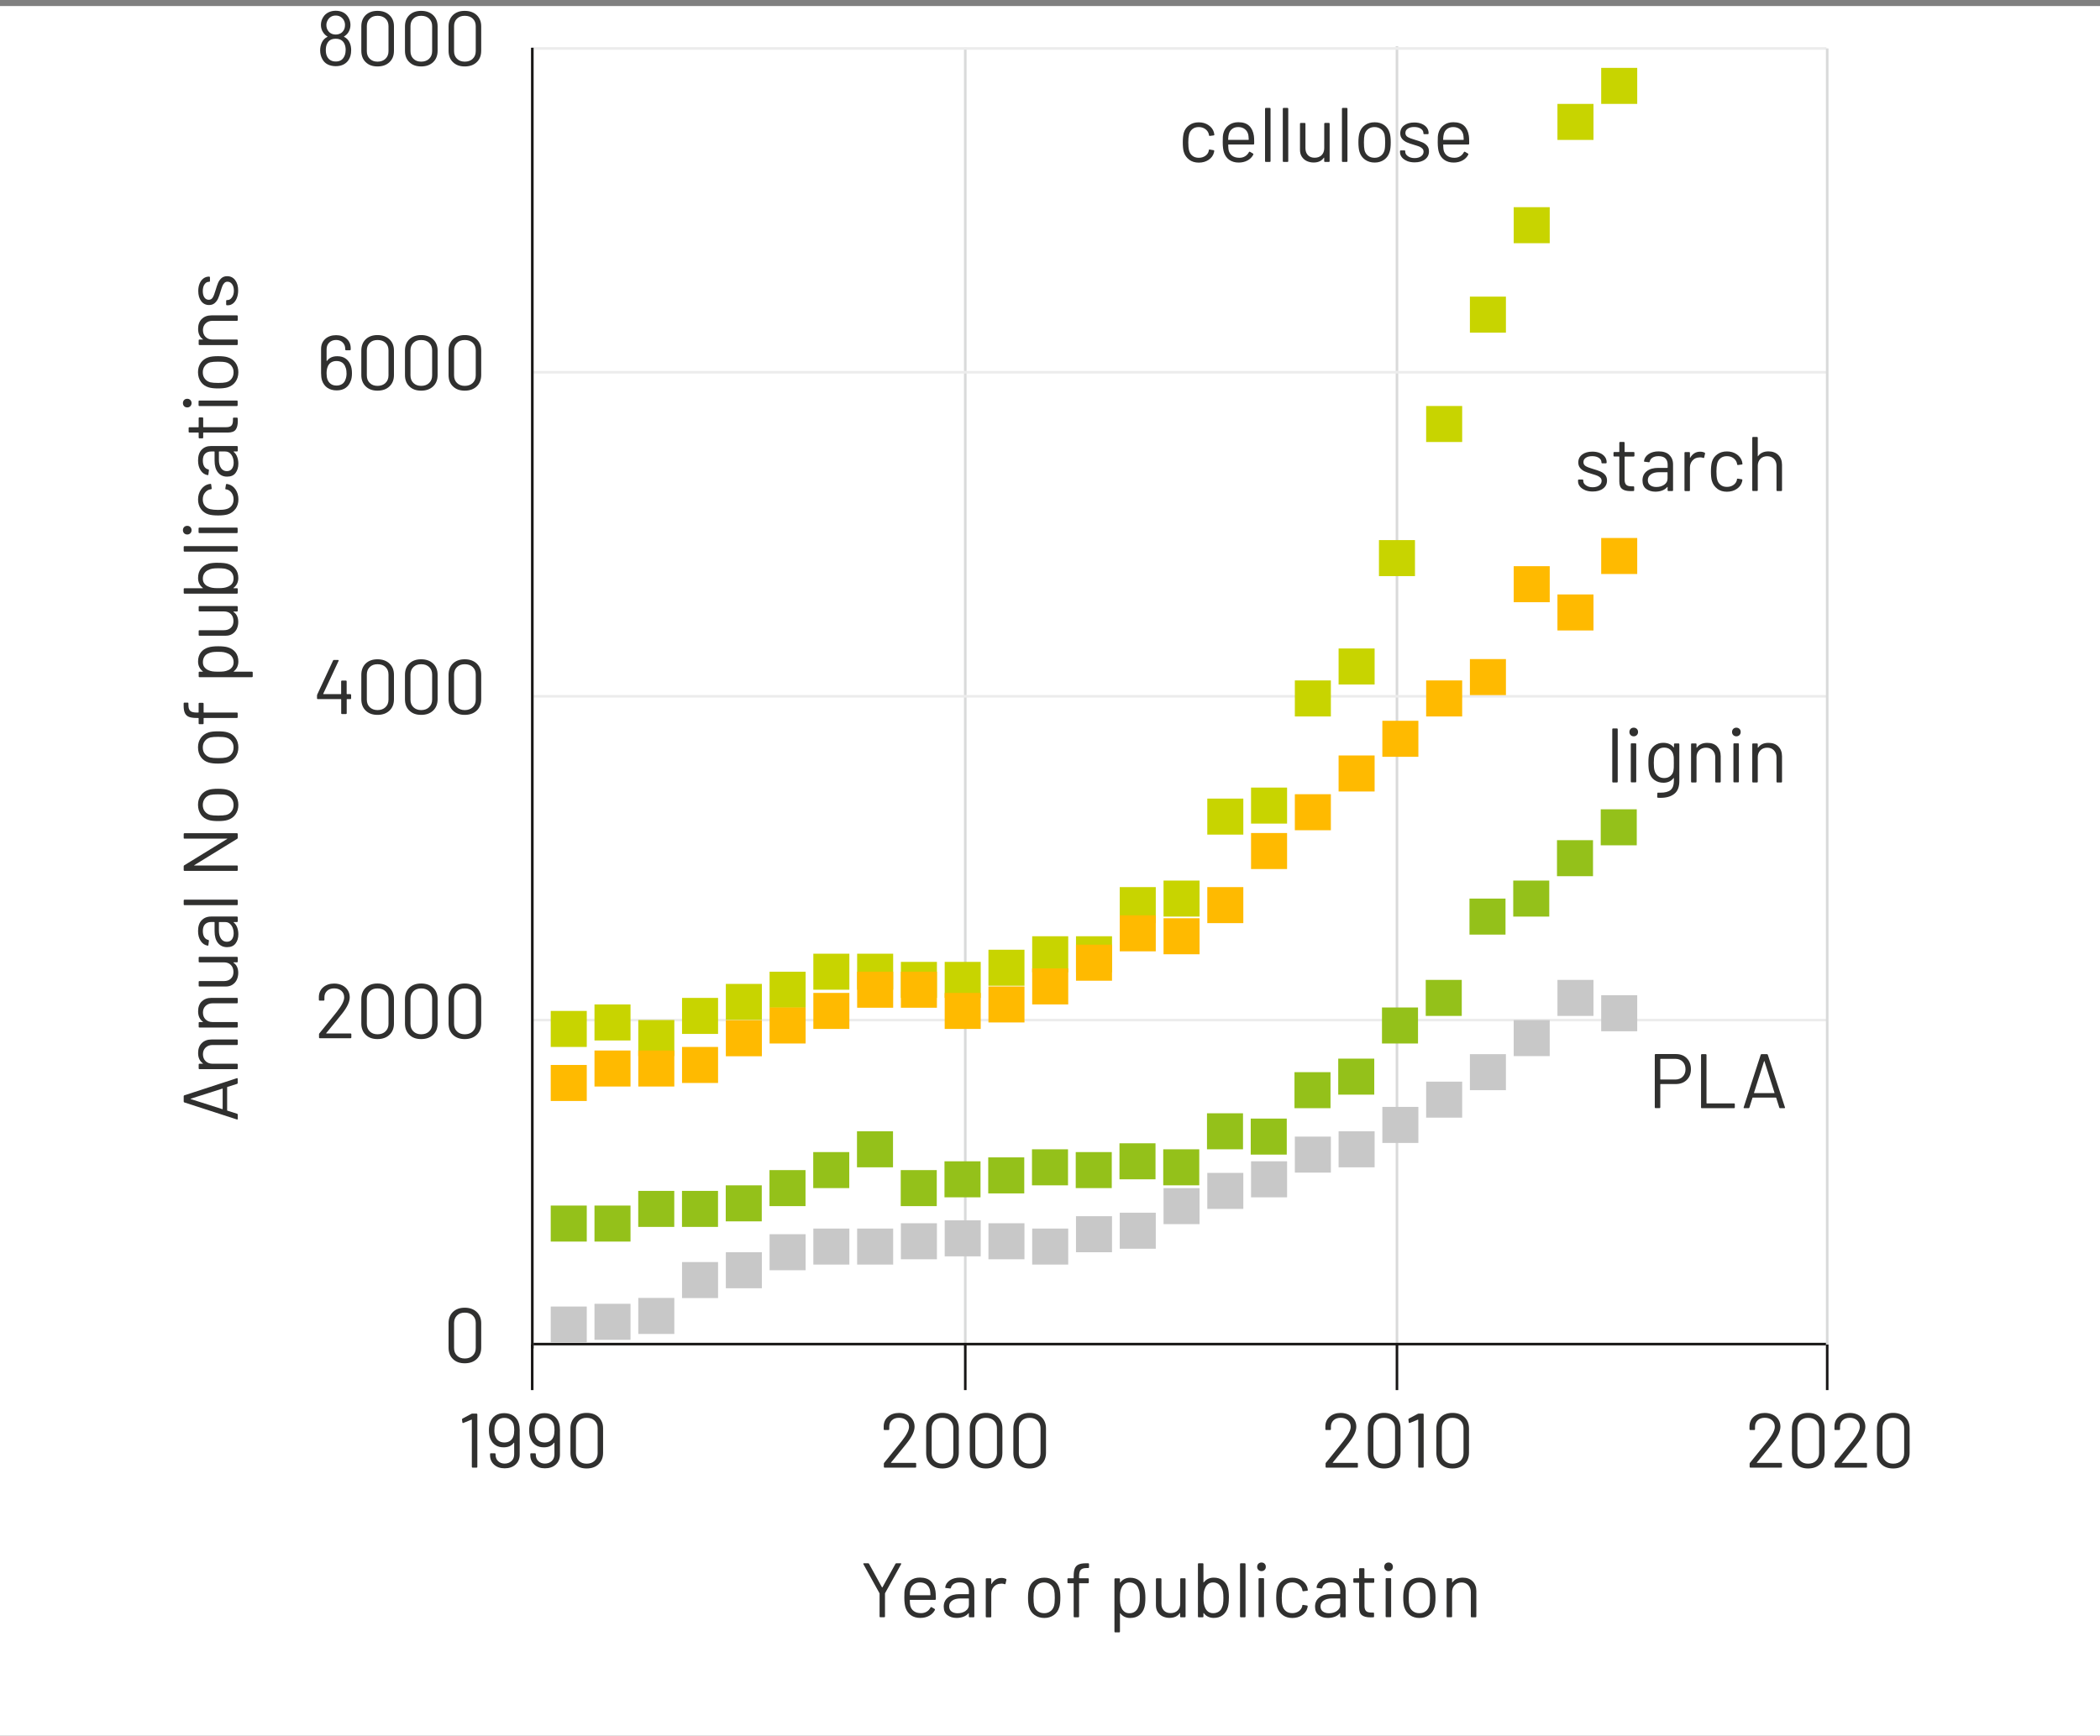<?xml version="1.0" encoding="UTF-8"?>
<svg xmlns="http://www.w3.org/2000/svg" id="Ebene_1" data-name="Ebene 1" viewBox="0 0 408 337.26">
  <rect x="0" y="0" width="408" height="337.26" fill="#808080" stroke="none"/>
  <defs>
    <style>
      .cls-1 {
        fill: #94c11a;
      }

      .cls-1, .cls-2, .cls-3, .cls-4, .cls-5, .cls-6 {
        stroke-width: 0px;
      }

      .cls-2 {
        fill: #c8c8c8;
      }

      .cls-3 {
        fill: #c8d400;
      }

      .cls-4 {
        fill: #30302f;
      }

      .cls-5 {
        fill: #fff;
      }

      .cls-6 {
        fill: #ffba00;
      }

      .cls-7 {
        stroke: #181716;
      }

      .cls-7, .cls-8, .cls-9 {
        fill: none;
        stroke-miterlimit: 10;
        stroke-width: .5px;
      }

      .cls-8 {
        stroke: #ececec;
      }

      .cls-9 {
        stroke: #d9dada;
      }
    </style>
  </defs>
  <rect class="cls-5" y="1.18" width="408" height="336.08"></rect>
  <line id="Linie_77" data-name="Linie 77" class="cls-9" x1="271.41" y1="8.98" x2="271.41" y2="262.03"></line>
  <line id="Linie_79" data-name="Linie 79" class="cls-9" x1="187.54" y1="9.27" x2="187.54" y2="262.03"></line>
  <line id="Linie_81" data-name="Linie 81" class="cls-7" x1="103.28" y1="261.18" x2="354.84" y2="261.18"></line>
  <line id="Linie_82" data-name="Linie 82" class="cls-8" x1="103.28" y1="198.22" x2="354.84" y2="198.22"></line>
  <line id="Linie_84" data-name="Linie 84" class="cls-8" x1="103.28" y1="135.3" x2="354.84" y2="135.3"></line>
  <line id="Linie_85" data-name="Linie 85" class="cls-8" x1="103.28" y1="72.33" x2="354.84" y2="72.33"></line>
  <line id="Linie_87" data-name="Linie 87" class="cls-8" x1="103.28" y1="9.41" x2="354.84" y2="9.41"></line>
  <line id="Linie_89" data-name="Linie 89" class="cls-9" x1="355" y1="9.41" x2="355" y2="262.03"></line>
  <line id="Linie_90" data-name="Linie 90" class="cls-9" x1="103.42" y1="9.28" x2="103.42" y2="262.03"></line>
  <g>
    <path class="cls-4" d="m170.89,314.11v-4.44s0-.06-.02-.08l-3.12-5.64s-.03-.07-.03-.09c0-.06.04-.09.13-.09h.81c.09,0,.15.04.18.1l2.52,4.58s.02.01.04.01.03,0,.04-.01l2.54-4.58c.04-.07.1-.1.18-.1h.81c.06,0,.1.02.12.05s.02.08-.02.13l-3.12,5.64s-.01.04-.01.08v4.44c0,.1-.05.15-.15.15h-.76c-.1,0-.15-.05-.15-.15Z"></path>
    <path class="cls-4" d="m181.82,310.25v.48c0,.1-.05.15-.15.15h-4.85s-.06.02-.06.06c.02.55.05.91.09,1.06.11.45.34.81.7,1.07.36.26.82.39,1.38.39.42,0,.79-.09,1.11-.29.32-.19.57-.46.75-.81.06-.09.13-.11.21-.06l.58.34c.08.05.1.12.06.21-.25.48-.62.86-1.12,1.13-.5.27-1.08.41-1.73.41-.71,0-1.31-.18-1.79-.51s-.82-.79-1.03-1.38c-.18-.48-.27-1.17-.27-2.07,0-.42,0-.76.02-1.03s.05-.5.11-.71c.17-.65.51-1.17,1.03-1.56.51-.39,1.14-.58,1.87-.58.91,0,1.61.23,2.1.69.49.46.79,1.11.92,1.95.04.28.06.63.06,1.05Zm-4.3-2.38c-.33.25-.54.6-.64,1.03-.06.21-.1.55-.12,1.02,0,.04.02.06.06.06h3.89s.06-.02.06-.06c-.02-.45-.05-.77-.09-.96-.11-.45-.33-.81-.67-1.07-.33-.26-.76-.4-1.27-.4s-.9.13-1.22.38Z"></path>
    <path class="cls-4" d="m188.57,307.25c.49.46.73,1.07.73,1.83v5.04c0,.1-.05.15-.15.15h-.77c-.1,0-.15-.05-.15-.15v-.62s0-.03-.02-.04c-.02,0-.03,0-.05.02-.25.3-.58.53-.98.68-.4.15-.84.23-1.33.23-.71,0-1.3-.18-1.78-.54-.48-.36-.72-.91-.72-1.65s.27-1.34.82-1.78c.54-.44,1.3-.65,2.27-.65h1.74s.06-.02.06-.06v-.57c0-.51-.14-.91-.43-1.21-.28-.29-.73-.44-1.33-.44-.48,0-.87.09-1.17.28-.3.19-.48.44-.55.77-.03.1-.09.15-.18.13l-.81-.1c-.11-.02-.15-.06-.13-.12.08-.56.38-1.01.9-1.37.52-.35,1.17-.52,1.95-.52.9,0,1.59.23,2.08.69Zm-.98,5.78c.43-.29.65-.69.65-1.19v-1.17s-.02-.06-.06-.06h-1.58c-.66,0-1.19.13-1.59.41-.4.27-.6.64-.6,1.12,0,.44.15.77.46,1s.7.34,1.19.34c.59,0,1.1-.15,1.53-.44Z"></path>
    <path class="cls-4" d="m195.44,306.8c.08.04.11.11.09.2l-.17.74c-.03.1-.1.13-.19.09-.17-.07-.37-.11-.59-.11l-.19.02c-.52.02-.95.21-1.29.58s-.51.83-.51,1.39v4.42c0,.1-.05.15-.15.15h-.77c-.1,0-.15-.05-.15-.15v-7.29c0-.1.05-.15.15-.15h.77c.1,0,.15.05.15.15v.92s0,.05.02.05.03,0,.04-.02c.21-.37.48-.66.8-.86.32-.21.7-.31,1.13-.31.33,0,.62.07.86.19Z"></path>
    <path class="cls-4" d="m201.02,313.84c-.52-.37-.88-.88-1.08-1.53-.14-.46-.21-1.08-.21-1.85s.07-1.38.21-1.83c.19-.64.54-1.14,1.07-1.51.52-.37,1.15-.55,1.89-.55s1.32.18,1.84.55.87.87,1.06,1.5c.14.43.21,1.04.21,1.84s-.07,1.43-.21,1.85c-.19.65-.54,1.16-1.06,1.53-.52.37-1.13.56-1.85.56s-1.34-.19-1.86-.56Zm3.09-.77c.34-.26.57-.62.69-1.07.09-.36.13-.87.13-1.51s-.04-1.17-.12-1.52c-.12-.45-.35-.81-.7-1.07-.35-.26-.76-.4-1.25-.4s-.91.13-1.25.4c-.34.27-.57.62-.69,1.07-.08.35-.12.86-.12,1.52s.04,1.17.12,1.51c.11.45.34.81.68,1.07.34.27.77.4,1.27.4s.89-.13,1.23-.4Z"></path>
    <path class="cls-4" d="m209.95,305.07c-.2.25-.3.66-.3,1.25v.3s.02.06.06.06h1.68c.1,0,.15.05.15.15v.67c0,.1-.05.15-.15.15h-1.68s-.06.02-.06.06v6.41c0,.1-.05.15-.15.15h-.75c-.1,0-.15-.05-.15-.15v-6.41s-.02-.06-.06-.06h-1c-.1,0-.15-.05-.15-.15v-.67c0-.1.05-.15.15-.15h1s.06-.02.06-.06v-.36c0-.62.07-1.11.21-1.46.14-.35.38-.62.73-.78.34-.17.83-.25,1.45-.25h.44c.1,0,.15.05.15.15v.63c0,.1-.05.15-.15.15h-.34c-.55,0-.93.12-1.12.37Z"></path>
    <path class="cls-4" d="m222.53,310.48c0,.8-.06,1.42-.19,1.86-.18.64-.51,1.14-.98,1.51-.48.37-1.07.55-1.79.55-.39,0-.75-.08-1.08-.23-.33-.16-.6-.38-.83-.67-.02-.02-.04-.03-.05-.02s-.02.02-.02.04v3.53c0,.1-.05.15-.15.15h-.77c-.1,0-.15-.05-.15-.15v-10.2c0-.1.05-.15.15-.15h.77c.1,0,.15.05.15.15v.63s0,.03.02.04.03,0,.05-.02c.22-.29.49-.52.82-.68.32-.16.69-.24,1.09-.24.7,0,1.29.18,1.76.54.48.36.8.85.98,1.47.15.48.22,1.12.22,1.91Zm-1.16,1.15c.05-.28.08-.66.08-1.15s-.02-.84-.06-1.1c-.04-.26-.11-.5-.21-.71-.12-.36-.33-.64-.64-.85-.31-.21-.67-.32-1.09-.32s-.74.11-1,.32c-.27.21-.47.49-.6.84-.09.2-.16.43-.2.71-.04.27-.06.64-.06,1.12s.02.86.06,1.13c.04.28.11.52.21.73.12.34.32.61.59.82.27.21.6.31.98.31.4,0,.75-.1,1.04-.3s.51-.46.64-.79c.11-.22.19-.47.25-.74Z"></path>
    <path class="cls-4" d="m229.43,306.68h.76c.1,0,.15.05.15.15v7.29c0,.1-.05.15-.15.15h-.76c-.1,0-.15-.05-.15-.15v-.64s-.01-.04-.03-.04c-.02,0-.04,0-.04.01-.42.62-1.08.93-1.99.93-.48,0-.92-.1-1.33-.29-.4-.2-.72-.48-.96-.85-.24-.37-.35-.82-.35-1.33v-5.07c0-.1.05-.15.15-.15h.77c.1,0,.15.05.15.15v4.75c0,.57.16,1.02.48,1.36.32.34.76.5,1.31.5s1.02-.17,1.36-.51.5-.79.5-1.35v-4.75c0-.1.05-.15.15-.15Z"></path>
    <path class="cls-4" d="m238.75,310.48c0,.82-.07,1.46-.21,1.9-.19.62-.52,1.11-.99,1.47-.47.36-1.06.54-1.75.54-.4,0-.77-.08-1.1-.24s-.6-.39-.82-.69c0-.02-.03-.03-.04-.02-.02,0-.03.02-.03.04v.64c0,.1-.05.15-.15.15h-.77c-.1,0-.15-.05-.15-.15v-10.2c0-.1.05-.15.15-.15h.77c.1,0,.15.05.15.15v3.54s0,.03.02.04.03,0,.05-.02c.22-.29.49-.52.82-.68.33-.16.7-.24,1.1-.24.71,0,1.3.18,1.79.55.48.37.81.87.99,1.51.12.45.18,1.07.18,1.86Zm-1.12,1.1c.04-.27.06-.63.06-1.1s-.03-.87-.08-1.15c-.05-.28-.14-.52-.26-.74-.13-.33-.34-.59-.63-.79-.29-.2-.63-.3-1.03-.3s-.71.1-.98.31c-.28.21-.47.48-.59.82-.1.21-.17.45-.22.72-.04.27-.07.65-.07,1.14s.02.85.07,1.12.11.5.2.71c.13.35.33.63.6.84s.6.31,1,.31.78-.1,1.09-.31.52-.5.64-.86c.1-.21.17-.45.21-.71Z"></path>
    <path class="cls-4" d="m240.92,314.12v-10.2c0-.1.05-.15.15-.15h.77c.1,0,.15.05.15.15v10.2c0,.1-.05.15-.15.15h-.77c-.1,0-.15-.05-.15-.15Z"></path>
    <path class="cls-4" d="m244.49,305.06c-.16-.16-.24-.36-.24-.6s.08-.45.24-.61c.16-.15.36-.23.6-.23s.44.08.6.23c.16.16.24.36.24.61s-.08.44-.24.6c-.16.16-.36.24-.6.24s-.44-.08-.6-.24Zm.03,9.04v-7.29c0-.1.05-.15.15-.15h.77c.1,0,.15.05.15.15v7.29c0,.1-.05.15-.15.15h-.77c-.1,0-.15-.05-.15-.15Z"></path>
    <path class="cls-4" d="m249.21,313.83c-.51-.38-.87-.88-1.06-1.52-.13-.44-.2-1.06-.2-1.86,0-.72.06-1.33.2-1.83.18-.62.53-1.12,1.05-1.49.52-.38,1.14-.56,1.86-.56s1.36.18,1.9.55.88.83,1.04,1.38c.05.18.08.33.09.45v.03c0,.07-.04.12-.13.13l-.75.1h-.03c-.07,0-.12-.04-.14-.13l-.04-.22c-.09-.38-.31-.7-.66-.97-.35-.26-.77-.4-1.27-.4s-.92.13-1.25.4c-.33.27-.55.62-.65,1.06-.09.38-.14.88-.14,1.51s.04,1.17.14,1.53c.1.45.32.81.65,1.07.33.27.75.4,1.25.4s.91-.13,1.27-.38c.35-.25.58-.58.67-.98v-.12c.02-.1.08-.14.19-.12l.74.12c.1.02.14.07.13.17l-.06.3c-.15.58-.5,1.05-1.04,1.41-.54.36-1.17.54-1.9.54s-1.34-.19-1.85-.56Z"></path>
    <path class="cls-4" d="m260.71,307.25c.49.46.73,1.07.73,1.83v5.04c0,.1-.05.15-.15.15h-.76c-.1,0-.15-.05-.15-.15v-.62s0-.03-.02-.04c-.01,0-.03,0-.05.02-.25.3-.58.53-.98.68-.4.15-.84.23-1.33.23-.71,0-1.3-.18-1.79-.54-.48-.36-.72-.91-.72-1.65s.27-1.34.82-1.78c.54-.44,1.3-.65,2.27-.65h1.74s.06-.02.06-.06v-.57c0-.51-.14-.91-.43-1.21s-.73-.44-1.33-.44c-.48,0-.87.09-1.17.28-.3.19-.48.44-.55.77-.03.1-.09.15-.18.13l-.81-.1c-.11-.02-.15-.06-.13-.12.08-.56.38-1.01.9-1.37.52-.35,1.17-.52,1.95-.52.9,0,1.59.23,2.08.69Zm-.97,5.78c.43-.29.64-.69.64-1.19v-1.17s-.02-.06-.06-.06h-1.57c-.66,0-1.19.13-1.59.41-.4.27-.6.64-.6,1.12,0,.44.15.77.46,1,.3.22.7.34,1.19.34.59,0,1.1-.15,1.53-.44Z"></path>
    <path class="cls-4" d="m266.86,307.57h-1.7s-.06.02-.06.06v4.42c0,.48.11.82.32,1.01.21.2.55.29,1.01.29h.38c.1,0,.15.05.15.15v.62c0,.1-.05.15-.15.15-.12,0-.31.01-.56.01-.72,0-1.26-.13-1.63-.41-.37-.27-.56-.77-.56-1.5v-4.75s-.02-.06-.06-.06h-.92c-.1,0-.15-.05-.15-.15v-.58c0-.1.05-.15.15-.15h.92s.06-.02.06-.06v-1.74c0-.1.05-.15.15-.15h.73c.1,0,.15.05.15.15v1.74s.02.06.06.06h1.7c.1,0,.15.05.15.15v.58c0,.1-.05.15-.15.15Z"></path>
    <path class="cls-4" d="m269.18,305.06c-.16-.16-.24-.36-.24-.6s.08-.45.24-.61c.16-.15.36-.23.6-.23s.44.08.6.23c.16.16.24.36.24.61s-.08.44-.24.6c-.16.16-.36.24-.6.24s-.44-.08-.6-.24Zm.03,9.04v-7.29c0-.1.05-.15.15-.15h.77c.1,0,.15.05.15.15v7.29c0,.1-.05.15-.15.15h-.77c-.1,0-.15-.05-.15-.15Z"></path>
    <path class="cls-4" d="m273.92,313.84c-.52-.37-.88-.88-1.08-1.53-.14-.46-.21-1.08-.21-1.85s.07-1.38.21-1.83c.19-.64.54-1.14,1.06-1.51s1.15-.55,1.89-.55,1.32.18,1.84.55.87.87,1.06,1.5c.14.43.21,1.04.21,1.84s-.07,1.43-.21,1.85c-.19.65-.54,1.16-1.06,1.53-.51.37-1.13.56-1.85.56s-1.34-.19-1.86-.56Zm3.09-.77c.34-.26.57-.62.69-1.07.09-.36.13-.87.13-1.51s-.04-1.17-.12-1.52c-.12-.45-.35-.81-.7-1.07-.35-.26-.76-.4-1.25-.4s-.91.13-1.25.4c-.34.27-.57.62-.69,1.07-.08.35-.12.86-.12,1.52s.04,1.17.12,1.51c.11.45.34.81.68,1.07.35.27.77.4,1.27.4s.89-.13,1.23-.4Z"></path>
    <path class="cls-4" d="m286.12,307.28c.47.47.71,1.1.71,1.89v4.95c0,.1-.05.15-.15.15h-.77c-.1,0-.15-.05-.15-.15v-4.74c0-.55-.17-1-.5-1.35-.34-.35-.77-.53-1.3-.53s-1,.17-1.33.51-.51.79-.51,1.33v4.77c0,.1-.05.15-.15.15h-.76c-.1,0-.15-.05-.15-.15v-7.29c0-.1.05-.15.15-.15h.76c.1,0,.15.05.15.15v.65s0,.04.02.04.03,0,.04-.02c.44-.62,1.11-.93,2.02-.93.8,0,1.44.24,1.91.71Z"></path>
  </g>
  <g>
    <path class="cls-4" d="m46.07,210.61l-1.89.6s-.05.03-.05.06v4.49s.02.05.05.06l1.89.6c.08.03.12.09.12.18v.81c0,.11-.05.15-.17.12l-10.21-3.31c-.08-.03-.12-.09-.12-.18v-1.02c0-.09.04-.15.12-.18l10.21-3.33h.06c.07-.01.1.03.1.12v.81c0,.09-.04.15-.12.18Zm-2.83,4.9s.02-.03.02-.05v-3.87s0-.04-.02-.05c-.02-.02-.03-.02-.05,0l-6.12,1.95s-.03.02-.03.04,0,.04.03.04l6.12,1.95s.04,0,.05,0Z"></path>
    <path class="cls-4" d="m39.2,202.7c.47-.47,1.1-.71,1.89-.71h4.95c.1,0,.15.05.15.15v.77c0,.1-.05.15-.15.15h-4.74c-.55,0-1,.17-1.35.5-.35.34-.52.77-.52,1.3s.17,1,.51,1.33.79.51,1.33.51h4.77c.1,0,.15.05.15.15v.76c0,.1-.05.15-.15.15h-7.29c-.1,0-.15-.05-.15-.15v-.76c0-.1.05-.15.15-.15h.65s.04,0,.04-.02c.01-.01,0-.03-.02-.04-.62-.44-.93-1.11-.93-2.02,0-.8.23-1.44.7-1.91Z"></path>
    <path class="cls-4" d="m39.2,194.61c.47-.47,1.1-.71,1.89-.71h4.95c.1,0,.15.05.15.15v.76c0,.1-.05.15-.15.15h-4.74c-.55,0-1,.17-1.35.5-.35.33-.52.77-.52,1.3s.17,1,.51,1.33.79.51,1.33.51h4.77c.1,0,.15.05.15.15v.77c0,.1-.05.15-.15.15h-7.29c-.1,0-.15-.05-.15-.15v-.77c0-.1.05-.15.15-.15h.65s.04,0,.04-.02c.01-.02,0-.03-.02-.04-.62-.44-.93-1.12-.93-2.03,0-.8.23-1.44.7-1.91Z"></path>
    <path class="cls-4" d="m38.6,186.85v-.77c0-.1.05-.15.15-.15h7.29c.1,0,.15.05.15.15v.77c0,.1-.05.15-.15.15h-.65s-.04.01-.04.03,0,.04.01.04c.62.42.93,1.08.93,1.99,0,.48-.1.92-.29,1.33-.19.41-.48.72-.85.96-.37.24-.81.35-1.33.35h-5.07c-.1,0-.15-.05-.15-.15v-.76c0-.1.05-.15.15-.15h4.75c.57,0,1.02-.16,1.36-.48.34-.32.5-.75.5-1.3s-.17-1.02-.51-1.36c-.34-.34-.79-.5-1.35-.5h-4.75c-.1,0-.15-.05-.15-.15Z"></path>
    <path class="cls-4" d="m39.17,178.84c.46-.49,1.07-.74,1.83-.74h5.04c.1,0,.15.05.15.15v.77c0,.1-.05.15-.15.15h-.62s-.03,0-.04.02c0,.02,0,.03.02.05.3.25.53.58.68.97.15.4.23.85.23,1.34,0,.71-.18,1.3-.54,1.78s-.91.72-1.65.72-1.34-.27-1.78-.82-.65-1.3-.65-2.27v-1.74s-.02-.06-.06-.06h-.57c-.51,0-.91.14-1.21.43-.29.28-.44.73-.44,1.33,0,.48.09.87.28,1.17.19.3.44.49.77.55.1.03.15.09.13.18l-.1.81c-.02.11-.06.16-.12.13-.56-.08-1.02-.38-1.37-.9s-.52-1.17-.52-1.95c0-.9.23-1.59.69-2.08Zm5.78.98c-.29-.43-.69-.65-1.19-.65h-1.17s-.06.02-.06.06v1.58c0,.66.14,1.19.41,1.59.27.4.65.6,1.12.6.44,0,.77-.15,1-.46.22-.31.34-.7.34-1.19,0-.59-.15-1.1-.44-1.53Z"></path>
    <path class="cls-4" d="m46.04,175.89h-10.2c-.1,0-.15-.05-.15-.15v-.77c0-.1.05-.15.15-.15h10.2c.1,0,.15.05.15.15v.77c0,.1-.05.15-.15.15Z"></path>
    <path class="cls-4" d="m35.69,162.82v-.76c0-.1.05-.15.15-.15h10.2c.1,0,.15.05.15.15v.75c0,.07-.04.13-.1.18l-8.33,5.12s-.04.03-.04.04c0,.02.02.03.05.03h8.27c.1-.01.15.04.15.13v.77c0,.1-.05.15-.15.15h-10.2c-.1,0-.15-.05-.15-.15v-.75c0-.07.04-.13.1-.18l8.33-5.12s.04-.03.04-.04c0-.02-.02-.03-.05-.03h-8.27c-.1.01-.15-.03-.15-.13Z"></path>
    <path class="cls-4" d="m45.75,158.26c-.37.52-.88.88-1.53,1.08-.46.14-1.08.21-1.85.21s-1.38-.07-1.83-.21c-.64-.19-1.15-.54-1.51-1.07-.37-.52-.56-1.15-.56-1.89s.19-1.32.56-1.84c.37-.51.87-.87,1.5-1.06.43-.14,1.04-.21,1.84-.21s1.43.07,1.85.21c.65.19,1.16.54,1.53,1.06.37.52.56,1.13.56,1.85s-.19,1.34-.56,1.86Zm-.77-3.09c-.26-.34-.62-.57-1.07-.69-.36-.09-.87-.13-1.52-.13s-1.17.04-1.52.12c-.45.12-.81.35-1.07.7s-.4.76-.4,1.25.13.91.4,1.25.62.57,1.07.69c.35.08.85.12,1.52.12s1.17-.04,1.52-.12c.45-.11.81-.34,1.07-.68.27-.34.4-.77.4-1.27s-.13-.89-.4-1.23Z"></path>
    <path class="cls-4" d="m45.75,147.09c-.37.52-.88.88-1.53,1.08-.46.14-1.08.21-1.85.21s-1.38-.07-1.83-.21c-.64-.19-1.15-.54-1.51-1.06-.37-.52-.56-1.15-.56-1.89s.19-1.32.56-1.84c.37-.51.87-.87,1.5-1.06.43-.14,1.04-.21,1.84-.21s1.43.07,1.85.21c.65.19,1.16.54,1.53,1.06.37.51.56,1.13.56,1.85s-.19,1.34-.56,1.86Zm-.77-3.09c-.26-.34-.62-.57-1.07-.69-.36-.09-.87-.13-1.52-.13s-1.17.04-1.52.12c-.45.12-.81.35-1.07.7-.27.35-.4.76-.4,1.25s.13.91.4,1.25.62.57,1.07.69c.35.08.85.12,1.52.12s1.17-.04,1.52-.12c.45-.11.81-.34,1.07-.68.27-.35.4-.77.4-1.27s-.13-.89-.4-1.23Z"></path>
    <path class="cls-4" d="m36.98,138.16c.25.2.66.3,1.25.3h.3s.06-.02.06-.06v-1.68c0-.1.05-.15.15-.15h.67c.1,0,.15.05.15.15v1.68s.02.06.06.06h6.41c.1,0,.15.05.15.15v.75c0,.1-.05.15-.15.15h-6.41s-.06.02-.06.06v1c0,.1-.05.15-.15.15h-.67c-.1,0-.15-.05-.15-.15v-1s-.02-.06-.06-.06h-.36c-.62,0-1.11-.07-1.46-.21-.35-.14-.61-.38-.78-.73-.17-.35-.25-.83-.25-1.45v-.44c0-.1.05-.15.15-.15h.63c.1,0,.15.05.15.15v.34c0,.55.12.92.37,1.12Z"></path>
    <path class="cls-4" d="m42.39,125.58c.8,0,1.42.07,1.86.2.64.18,1.14.51,1.51.98.37.47.55,1.07.55,1.79,0,.39-.08.75-.23,1.08-.16.33-.38.6-.67.82-.02.02-.03.04-.02.05,0,.02.02.02.04.02h3.52c.1,0,.15.05.15.15v.77c0,.1-.05.15-.15.15h-10.2c-.1,0-.15-.05-.15-.15v-.77c0-.1.05-.15.15-.15h.63s.03,0,.04-.02,0-.03-.02-.05c-.29-.22-.52-.49-.68-.82-.16-.33-.24-.69-.24-1.09,0-.7.18-1.29.54-1.76s.85-.8,1.47-.98c.48-.15,1.12-.22,1.91-.22Zm1.15,1.16c-.27-.05-.66-.08-1.15-.08s-.84.02-1.1.06c-.26.04-.5.11-.71.21-.36.12-.65.33-.85.64s-.31.67-.31,1.09.1.74.31,1,.49.47.84.6c.2.09.44.16.71.2.27.04.65.06,1.12.06s.86-.02,1.13-.06c.28-.04.52-.11.73-.21.34-.12.61-.32.82-.59.21-.27.31-.6.31-.98s-.1-.75-.3-1.04-.47-.51-.79-.64c-.22-.11-.47-.19-.74-.25Z"></path>
    <path class="cls-4" d="m38.6,118.68v-.76c0-.1.05-.15.15-.15h7.29c.1,0,.15.05.15.15v.76c0,.1-.05.15-.15.15h-.65s-.04.01-.04.03c0,.02,0,.04.01.04.62.42.93,1.08.93,1.99,0,.48-.1.92-.29,1.33-.19.4-.48.72-.85.96-.37.24-.81.35-1.33.35h-5.07c-.1,0-.15-.05-.15-.15v-.77c0-.1.05-.15.15-.15h4.75c.57,0,1.02-.16,1.36-.48.34-.32.5-.76.5-1.31s-.17-1.02-.51-1.36-.79-.5-1.35-.5h-4.75c-.1,0-.15-.05-.15-.15Z"></path>
    <path class="cls-4" d="m42.39,109.36c.82,0,1.46.07,1.9.21.62.19,1.11.52,1.47.99.36.47.54,1.05.54,1.75,0,.4-.08.76-.24,1.09-.16.33-.39.61-.69.83-.02,0-.03.02-.02.04,0,.02.02.03.04.03h.65c.1,0,.15.05.15.15v.76c0,.1-.05.15-.15.15h-10.2c-.1,0-.15-.05-.15-.15v-.76c0-.1.05-.15.15-.15h3.54s.03,0,.04-.02c0-.01,0-.03-.02-.05-.29-.22-.52-.5-.68-.83-.16-.33-.24-.7-.24-1.09,0-.71.18-1.31.55-1.79.37-.48.87-.81,1.51-.99.45-.12,1.07-.18,1.86-.18Zm1.1,1.12c-.27-.04-.63-.06-1.1-.06s-.87.03-1.15.08-.52.14-.74.26c-.33.13-.59.34-.79.63-.2.29-.3.63-.3,1.04s.1.71.31.98c.21.28.48.47.82.59.21.1.45.17.72.22s.65.07,1.14.07.85-.02,1.12-.07c.27-.04.5-.11.71-.2.35-.13.63-.33.84-.6.21-.27.31-.61.31-1.01s-.1-.78-.31-1.09c-.21-.3-.5-.52-.85-.64-.21-.1-.45-.17-.71-.21Z"></path>
    <path class="cls-4" d="m46.04,107.19h-10.2c-.1,0-.15-.05-.15-.15v-.77c0-.1.05-.15.15-.15h10.2c.1,0,.15.05.15.15v.77c0,.1-.05.15-.15.15Z"></path>
    <path class="cls-4" d="m36.98,103.62c-.16.16-.36.24-.6.24s-.45-.08-.61-.24c-.15-.16-.23-.36-.23-.6s.08-.44.23-.6c.16-.16.36-.24.61-.24s.44.08.6.24c.16.16.24.36.24.6s-.08.44-.24.6Zm9.04-.03h-7.29c-.1,0-.15-.05-.15-.15v-.77c0-.1.05-.15.15-.15h7.29c.1,0,.15.05.15.15v.77c0,.1-.05.15-.15.15Z"></path>
    <path class="cls-4" d="m45.74,98.9c-.38.51-.88.87-1.52,1.06-.44.13-1.06.2-1.86.2-.72,0-1.33-.06-1.83-.2-.62-.18-1.12-.53-1.49-1.05-.38-.52-.56-1.14-.56-1.86s.19-1.36.56-1.9c.37-.54.83-.88,1.38-1.04.18-.05.33-.08.45-.09h.03c.07,0,.12.04.13.13l.1.75v.03c0,.07-.04.12-.13.14l-.23.04c-.38.09-.7.31-.97.66s-.4.77-.4,1.27.13.92.4,1.25.62.55,1.06.65c.38.09.89.14,1.52.14s1.17-.04,1.53-.14c.45-.1.81-.32,1.07-.65.27-.33.4-.75.4-1.25s-.13-.91-.38-1.27c-.25-.35-.58-.58-.98-.67h-.12c-.1-.02-.14-.08-.12-.19l.12-.74c.02-.1.07-.14.17-.13l.3.06c.58.15,1.05.5,1.41,1.04.36.54.54,1.17.54,1.9s-.19,1.34-.56,1.85Z"></path>
    <path class="cls-4" d="m39.17,87.4c.46-.49,1.07-.73,1.83-.73h5.04c.1,0,.15.05.15.15v.76c0,.1-.05.15-.15.15h-.62s-.03,0-.04.02c0,.01,0,.03.02.05.3.25.53.58.68.98.15.4.23.84.23,1.33,0,.71-.18,1.3-.54,1.79s-.91.72-1.65.72-1.34-.27-1.78-.82-.65-1.3-.65-2.27v-1.74s-.02-.06-.06-.06h-.57c-.51,0-.91.14-1.21.43s-.44.73-.44,1.33c0,.48.09.87.28,1.17.19.3.44.48.77.55.1.03.15.09.13.18l-.1.81c-.02.11-.06.15-.12.13-.56-.08-1.02-.38-1.37-.9s-.52-1.17-.52-1.95c0-.9.23-1.59.69-2.08Zm5.78.97c-.29-.43-.69-.64-1.19-.64h-1.17s-.06.02-.06.06v1.57c0,.66.14,1.19.41,1.59.27.4.65.6,1.12.6.44,0,.77-.15,1-.46.22-.3.34-.7.34-1.19,0-.59-.15-1.1-.44-1.53Z"></path>
    <path class="cls-4" d="m39.48,81.25v1.7s.02.06.06.06h4.42c.48,0,.82-.11,1.01-.32s.29-.55.29-1.01v-.38c0-.1.05-.15.15-.15h.62c.1,0,.15.05.15.15,0,.12.02.31.02.56,0,.72-.14,1.26-.41,1.63s-.77.56-1.5.56h-4.75s-.06.02-.06.06v.92c0,.1-.05.15-.15.15h-.58c-.1,0-.15-.05-.15-.15v-.92s-.02-.06-.06-.06h-1.74c-.1,0-.15-.05-.15-.15v-.73c0-.1.05-.15.15-.15h1.74s.06-.02.06-.06v-1.7c0-.1.05-.15.15-.15h.58c.1,0,.15.05.15.15Z"></path>
    <path class="cls-4" d="m36.98,78.93c-.16.16-.36.24-.6.24s-.45-.08-.61-.24c-.15-.16-.23-.36-.23-.6s.08-.44.23-.6c.16-.16.36-.24.61-.24s.44.08.6.24c.16.16.24.36.24.6s-.08.44-.24.6Zm9.04-.03h-7.29c-.1,0-.15-.05-.15-.15v-.77c0-.1.05-.15.15-.15h7.29c.1,0,.15.05.15.15v.77c0,.1-.05.15-.15.15Z"></path>
    <path class="cls-4" d="m45.75,74.19c-.37.52-.88.88-1.53,1.08-.46.14-1.08.21-1.85.21s-1.38-.07-1.83-.21c-.64-.19-1.15-.54-1.51-1.06-.37-.52-.56-1.15-.56-1.89s.19-1.32.56-1.84c.37-.51.87-.87,1.5-1.06.43-.14,1.04-.21,1.84-.21s1.43.07,1.85.21c.65.19,1.16.54,1.53,1.06.37.51.56,1.13.56,1.85s-.19,1.34-.56,1.86Zm-.77-3.09c-.26-.34-.62-.57-1.07-.69-.36-.09-.87-.13-1.52-.13s-1.17.04-1.52.12c-.45.12-.81.35-1.07.7-.27.35-.4.76-.4,1.25s.13.91.4,1.25.62.57,1.07.69c.35.08.85.12,1.52.12s1.17-.04,1.52-.12c.45-.11.81-.34,1.07-.68.27-.35.4-.77.4-1.27s-.13-.89-.4-1.23Z"></path>
    <path class="cls-4" d="m39.2,61.99c.47-.47,1.1-.71,1.89-.71h4.95c.1,0,.15.05.15.15v.76c0,.1-.05.15-.15.15h-4.74c-.55,0-1,.17-1.35.5-.35.34-.52.77-.52,1.3s.17.99.51,1.33.79.51,1.33.51h4.77c.1,0,.15.05.15.15v.77c0,.1-.05.15-.15.15h-7.29c-.1,0-.15-.05-.15-.15v-.77c0-.1.05-.15.15-.15h.65s.04,0,.04-.02c.01-.02,0-.03-.02-.04-.62-.44-.93-1.11-.93-2.02,0-.8.23-1.44.7-1.91Z"></path>
    <path class="cls-4" d="m45.99,57.97c-.18.43-.42.77-.72,1s-.63.35-1,.35h-.18c-.1,0-.15-.05-.15-.15v-.72c0-.1.05-.15.15-.15h.12c.33,0,.62-.17.86-.52.25-.34.37-.78.37-1.3s-.12-.94-.35-1.26c-.23-.32-.53-.48-.89-.48-.25,0-.45.08-.61.25-.16.16-.29.36-.38.58-.09.23-.21.57-.35,1.04-.16.56-.32,1.02-.48,1.38-.16.36-.38.66-.67.91-.29.25-.65.37-1.09.37-.64,0-1.15-.25-1.53-.75-.38-.5-.57-1.16-.57-1.98,0-.55.09-1.04.27-1.46.18-.43.43-.75.74-.98.31-.23.67-.35,1.06-.35h.05c.1,0,.15.05.15.15v.71c0,.1-.05.15-.15.15h-.05c-.34,0-.62.16-.85.49-.23.33-.34.76-.34,1.31,0,.51.1.92.31,1.23.21.31.49.46.85.46.34,0,.6-.15.78-.45.18-.3.36-.77.54-1.4.17-.58.33-1.05.48-1.41.15-.36.37-.67.65-.93.29-.26.66-.39,1.12-.39.65,0,1.17.25,1.56.76.39.51.58,1.18.58,2.02,0,.56-.09,1.06-.27,1.49Z"></path>
  </g>
  <g>
    <path class="cls-4" d="m313.24,151.9v-10.2c0-.1.05-.15.15-.15h.76c.1,0,.15.05.15.15v10.2c0,.1-.05.15-.15.15h-.76c-.1,0-.15-.05-.15-.15Z"></path>
    <path class="cls-4" d="m316.81,142.84c-.16-.16-.24-.36-.24-.6s.08-.45.24-.61c.16-.16.36-.23.6-.23s.44.08.6.23.24.36.24.61-.08.44-.24.6c-.16.16-.36.24-.6.24s-.44-.08-.6-.24Zm.03,9.04v-7.29c0-.1.05-.15.15-.15h.76c.1,0,.15.05.15.15v7.29c0,.1-.05.15-.15.15h-.76c-.1,0-.15-.05-.15-.15Z"></path>
    <path class="cls-4" d="m325.35,144.46h.77c.1,0,.15.05.15.15v7.18c0,1.12-.32,1.94-.97,2.46-.65.52-1.53.78-2.66.78-.23,0-.4,0-.52-.01-.1-.01-.15-.07-.15-.17l.03-.69s.01-.09.04-.11c.03-.03.06-.03.1-.02h.41c.93.01,1.61-.17,2.03-.53.42-.36.63-.94.63-1.73v-.55s0-.03-.02-.04c-.02,0-.03,0-.05.02-.46.6-1.12.9-1.96.9-.65,0-1.23-.17-1.73-.52-.5-.35-.84-.84-1.01-1.49-.12-.41-.18-1.02-.18-1.83,0-.44.01-.81.04-1.11.03-.3.08-.57.16-.81.18-.6.5-1.08.98-1.45.47-.37,1.04-.55,1.69-.55.89,0,1.57.29,2.03.88.02.02.04.03.05.02.01,0,.02-.03.02-.04v-.58c0-.1.05-.15.15-.15Zm-.16,4.74c0-.22.01-.54.01-.96,0-.51,0-.85-.01-1.03-.01-.17-.04-.34-.08-.49-.08-.42-.28-.77-.59-1.04s-.71-.41-1.19-.41-.87.13-1.19.4c-.33.27-.55.62-.68,1.05-.1.32-.15.82-.15,1.5,0,.73.05,1.24.15,1.52.1.42.32.77.65,1.04.33.28.74.41,1.22.41s.89-.14,1.21-.41c.32-.27.51-.62.59-1.04.03-.15.05-.33.06-.55Z"></path>
    <path class="cls-4" d="m333.6,145.06c.47.47.71,1.1.71,1.89v4.95c0,.1-.05.15-.15.15h-.76c-.1,0-.15-.05-.15-.15v-4.74c0-.55-.17-1-.5-1.35-.34-.35-.77-.52-1.3-.52s-1,.17-1.33.51-.51.79-.51,1.33v4.77c0,.1-.05.15-.15.15h-.76c-.1,0-.15-.05-.15-.15v-7.29c0-.1.05-.15.15-.15h.76c.1,0,.15.05.15.15v.64s0,.04.02.04c.01.01.03,0,.04-.01.44-.62,1.12-.93,2.03-.93.8,0,1.44.23,1.91.7Z"></path>
    <path class="cls-4" d="m336.75,142.84c-.16-.16-.24-.36-.24-.6s.08-.45.24-.61c.16-.16.36-.23.6-.23s.44.08.6.23.24.36.24.61-.08.44-.24.6c-.16.16-.36.24-.6.24s-.44-.08-.6-.24Zm.03,9.04v-7.29c0-.1.05-.15.15-.15h.76c.1,0,.15.05.15.15v7.29c0,.1-.05.15-.15.15h-.76c-.1,0-.15-.05-.15-.15Z"></path>
    <path class="cls-4" d="m345.51,145.06c.47.47.71,1.1.71,1.89v4.95c0,.1-.05.15-.15.15h-.77c-.1,0-.15-.05-.15-.15v-4.74c0-.55-.17-1-.5-1.35-.33-.35-.77-.52-1.3-.52s-1,.17-1.33.51-.51.79-.51,1.33v4.77c0,.1-.05.15-.15.15h-.77c-.1,0-.15-.05-.15-.15v-7.29c0-.1.05-.15.15-.15h.77c.1,0,.15.05.15.15v.64s0,.04.02.04c.02.01.03,0,.04-.01.44-.62,1.11-.93,2.02-.93.8,0,1.44.23,1.91.7Z"></path>
  </g>
  <g>
    <path class="cls-4" d="m327.72,205.63c.54.54.8,1.25.8,2.13s-.27,1.57-.82,2.1c-.54.53-1.26.79-2.15.79h-2.92s-.06.02-.06.06v4.47c0,.1-.05.15-.15.15h-.77c-.1,0-.15-.05-.15-.15v-10.21c0-.1.05-.15.15-.15h3.95c.88,0,1.59.27,2.12.81Zm-.8,3.59c.37-.37.55-.85.55-1.45s-.19-1.1-.55-1.47c-.37-.37-.85-.55-1.44-.55h-2.85s-.06.02-.06.06v3.9s.02.06.06.06h2.85c.59,0,1.07-.18,1.44-.55Z"></path>
    <path class="cls-4" d="m330.49,215.19v-10.2c0-.1.05-.15.15-.15h.76c.1,0,.15.05.15.15v9.36s.02.06.06.06h5.29c.1,0,.15.05.15.15v.63c0,.1-.05.15-.15.15h-6.27c-.1,0-.15-.05-.15-.15Z"></path>
    <path class="cls-4" d="m345.69,215.22l-.6-1.89s-.03-.05-.06-.05h-4.49s-.05.02-.06.05l-.6,1.89c-.03.08-.09.12-.18.12h-.81c-.11,0-.15-.05-.12-.17l3.31-10.21c.03-.08.09-.12.18-.12h1.02c.09,0,.15.04.18.12l3.33,10.21.02.06c0,.07-.04.11-.14.11h-.81c-.09,0-.15-.04-.18-.12Zm-4.9-2.83s.03.02.05.02h3.87s.04,0,.05-.02c.01-.02.02-.03,0-.05l-1.95-6.12s-.03-.03-.04-.03c-.02,0-.04,0-.04.03l-1.95,6.12s0,.04,0,.05Z"></path>
  </g>
  <g>
    <path class="cls-4" d="m307.94,95.23c-.43-.18-.77-.42-1-.72-.24-.3-.35-.63-.35-1v-.18c0-.1.05-.15.15-.15h.72c.1,0,.15.05.15.15v.12c0,.33.17.62.52.86.35.25.78.37,1.3.37s.94-.12,1.26-.35.48-.53.48-.89c0-.25-.08-.46-.25-.62s-.36-.29-.58-.38c-.22-.09-.57-.21-1.04-.34-.56-.16-1.02-.32-1.38-.48-.36-.16-.66-.38-.91-.67s-.37-.65-.37-1.09c0-.64.25-1.15.75-1.53.5-.38,1.16-.57,1.98-.57.55,0,1.04.09,1.46.27.42.18.75.43.98.74.23.31.34.67.34,1.06v.05c0,.1-.05.15-.15.15h-.71c-.1,0-.15-.05-.15-.15v-.05c0-.34-.16-.62-.49-.85-.33-.23-.76-.34-1.31-.34-.51,0-.92.1-1.23.31-.31.21-.47.49-.47.85,0,.34.15.6.45.78s.77.36,1.4.54c.58.17,1.05.33,1.41.48.36.15.67.37.93.65s.39.66.39,1.12c0,.65-.25,1.17-.76,1.56-.51.39-1.19.58-2.03.58-.56,0-1.06-.09-1.49-.27Z"></path>
    <path class="cls-4" d="m317.4,88.72h-1.7s-.06.02-.06.06v4.42c0,.48.11.82.32,1.01.21.2.55.29,1.01.29h.38c.1,0,.15.05.15.15v.62c0,.1-.05.15-.15.15-.12,0-.3.01-.55.01-.72,0-1.27-.13-1.63-.41-.37-.27-.56-.77-.56-1.5v-4.75s-.02-.06-.06-.06h-.92c-.1,0-.15-.05-.15-.15v-.58c0-.1.05-.15.15-.15h.92s.06-.02.06-.06v-1.74c0-.1.05-.15.15-.15h.73c.1,0,.15.05.15.15v1.74s.02.06.06.06h1.7c.1,0,.15.05.15.15v.58c0,.1-.05.15-.15.15Z"></path>
    <path class="cls-4" d="m324.31,88.4c.49.46.74,1.07.74,1.83v5.04c0,.1-.05.15-.15.15h-.76c-.1,0-.15-.05-.15-.15v-.62s0-.03-.02-.04c-.01,0-.03,0-.05.02-.25.3-.58.53-.97.68-.4.15-.84.23-1.33.23-.71,0-1.3-.18-1.79-.54-.48-.36-.72-.91-.72-1.65s.27-1.34.82-1.78c.54-.44,1.3-.65,2.27-.65h1.74s.06-.02.06-.06v-.57c0-.51-.14-.91-.43-1.21-.28-.29-.73-.44-1.33-.44-.48,0-.87.09-1.17.28-.3.19-.49.44-.55.77-.03.1-.09.15-.18.13l-.81-.1c-.11-.02-.16-.06-.13-.12.08-.56.38-1.01.9-1.37.52-.35,1.17-.52,1.95-.52.9,0,1.59.23,2.08.69Zm-.97,5.78c.43-.29.64-.69.64-1.19v-1.17s-.02-.06-.06-.06h-1.58c-.66,0-1.19.13-1.59.41-.4.27-.6.64-.6,1.12,0,.44.15.77.46,1,.3.22.7.34,1.19.34.59,0,1.1-.15,1.53-.44Z"></path>
    <path class="cls-4" d="m331.18,87.95c.08.04.11.11.09.2l-.17.74c-.03.1-.09.13-.19.09-.17-.07-.37-.11-.59-.11l-.19.02c-.52.02-.95.21-1.29.58s-.51.83-.51,1.39v4.42c0,.1-.05.15-.15.15h-.76c-.1,0-.15-.05-.15-.15v-7.29c0-.1.05-.15.15-.15h.76c.1,0,.15.05.15.15v.92s0,.05.02.05c.01,0,.03,0,.04-.02.21-.37.48-.66.8-.86.32-.21.7-.31,1.13-.31.33,0,.62.07.86.19Z"></path>
    <path class="cls-4" d="m333.66,94.98c-.51-.38-.87-.88-1.06-1.52-.13-.44-.19-1.06-.19-1.86,0-.72.06-1.33.19-1.83.18-.62.53-1.12,1.05-1.49.52-.38,1.14-.56,1.86-.56s1.36.18,1.9.55.88.83,1.04,1.38c.05.18.08.33.09.45v.03c0,.07-.04.12-.13.13l-.75.1h-.03c-.07,0-.12-.04-.13-.13l-.04-.22c-.09-.38-.31-.7-.66-.97-.35-.26-.78-.4-1.28-.4s-.92.13-1.25.4c-.33.27-.55.62-.65,1.06-.09.38-.14.88-.14,1.51s.04,1.17.14,1.53c.1.45.32.81.65,1.07.33.27.75.4,1.25.4s.91-.13,1.27-.38c.36-.25.58-.58.67-.98v-.12c.02-.1.08-.14.19-.12l.74.12c.1.02.14.07.13.17l-.06.3c-.15.58-.5,1.05-1.04,1.41-.54.36-1.17.54-1.91.54s-1.34-.19-1.85-.56Z"></path>
    <path class="cls-4" d="m345.51,88.43c.47.47.71,1.1.71,1.89v4.95c0,.1-.05.15-.15.15h-.77c-.1,0-.15-.05-.15-.15v-4.74c0-.55-.17-1-.5-1.35-.33-.35-.77-.53-1.3-.53s-1,.17-1.33.51-.51.79-.51,1.33v4.77c0,.1-.05.15-.15.15h-.77c-.1,0-.15-.05-.15-.15v-10.2c0-.1.05-.15.15-.15h.77c.1,0,.15.05.15.15v3.56s0,.04.02.04c.02,0,.03,0,.04-.02.44-.62,1.11-.93,2.02-.93.8,0,1.44.24,1.91.71Z"></path>
  </g>
  <g>
    <path class="cls-4" d="m231.05,31.03c-.51-.38-.87-.88-1.06-1.52-.13-.44-.19-1.06-.19-1.86,0-.72.06-1.33.19-1.83.18-.62.53-1.12,1.05-1.49.52-.38,1.14-.56,1.86-.56s1.36.18,1.9.55.88.83,1.04,1.38c.05.18.08.33.09.45v.03c0,.07-.04.12-.13.13l-.75.1h-.03c-.07,0-.12-.04-.13-.13l-.04-.22c-.09-.38-.31-.7-.66-.97-.35-.26-.78-.4-1.28-.4s-.92.13-1.25.4c-.33.27-.55.62-.65,1.06-.09.38-.14.88-.14,1.51s.04,1.17.14,1.53c.1.45.32.81.65,1.07.33.27.75.4,1.25.4s.91-.13,1.27-.38c.36-.25.58-.58.67-.98v-.12c.02-.1.08-.14.19-.12l.74.12c.1.02.14.07.13.17l-.06.3c-.15.58-.5,1.05-1.04,1.41-.54.36-1.17.54-1.91.54s-1.34-.19-1.85-.56Z"></path>
    <path class="cls-4" d="m243.67,27.45v.48c0,.1-.05.15-.15.15h-4.84s-.06.02-.06.06c.02.55.05.91.09,1.06.11.45.34.81.7,1.07.36.26.82.39,1.38.39.42,0,.79-.09,1.11-.29.32-.19.57-.46.75-.81.06-.09.13-.11.21-.06l.58.34c.08.05.1.12.06.21-.25.48-.62.86-1.12,1.13-.5.27-1.08.41-1.73.41-.71,0-1.3-.18-1.79-.51-.48-.33-.82-.79-1.03-1.38-.18-.48-.27-1.17-.27-2.07,0-.42,0-.76.02-1.03.02-.26.05-.5.11-.71.17-.65.51-1.17,1.03-1.56.51-.39,1.14-.58,1.87-.58.91,0,1.61.23,2.1.69s.79,1.11.92,1.95c.04.28.06.63.06,1.05Zm-4.3-2.38c-.33.25-.54.6-.64,1.03-.06.21-.1.55-.12,1.02,0,.04.02.06.06.06h3.88s.06-.02.06-.06c-.02-.45-.05-.77-.09-.96-.11-.45-.33-.81-.67-1.07-.33-.26-.76-.4-1.27-.4s-.9.13-1.22.38Z"></path>
    <path class="cls-4" d="m245.78,31.32v-10.2c0-.1.05-.15.15-.15h.77c.1,0,.15.05.15.15v10.2c0,.1-.05.15-.15.15h-.77c-.1,0-.15-.05-.15-.15Z"></path>
    <path class="cls-4" d="m249.23,31.32v-10.2c0-.1.05-.15.15-.15h.76c.1,0,.15.05.15.15v10.2c0,.1-.05.15-.15.15h-.76c-.1,0-.15-.05-.15-.15Z"></path>
    <path class="cls-4" d="m257.42,23.88h.76c.1,0,.15.05.15.15v7.29c0,.1-.05.15-.15.15h-.76c-.1,0-.15-.05-.15-.15v-.64s0-.04-.03-.04c-.02,0-.04,0-.04.01-.42.62-1.08.93-1.99.93-.48,0-.92-.1-1.33-.29-.41-.2-.72-.48-.96-.85s-.35-.82-.35-1.33v-5.07c0-.1.05-.15.15-.15h.76c.1,0,.15.05.15.15v4.75c0,.57.16,1.02.48,1.36.32.34.75.5,1.31.5s1.02-.17,1.36-.51c.33-.34.5-.79.5-1.35v-4.75c0-.1.05-.15.15-.15Z"></path>
    <path class="cls-4" d="m260.72,31.32v-10.2c0-.1.05-.15.15-.15h.77c.1,0,.15.05.15.15v10.2c0,.1-.05.15-.15.15h-.77c-.1,0-.15-.05-.15-.15Z"></path>
    <path class="cls-4" d="m265.21,31.03c-.52-.37-.88-.88-1.08-1.53-.14-.46-.21-1.08-.21-1.85s.07-1.38.21-1.83c.19-.64.54-1.14,1.07-1.51.52-.37,1.15-.55,1.89-.55s1.32.18,1.84.55c.51.37.87.87,1.06,1.5.14.43.21,1.04.21,1.84s-.07,1.43-.21,1.85c-.19.65-.54,1.16-1.06,1.53-.52.37-1.13.56-1.85.56s-1.34-.19-1.86-.56Zm3.09-.77c.34-.26.57-.62.69-1.07.09-.36.13-.87.13-1.51s-.04-1.17-.12-1.52c-.12-.45-.35-.81-.7-1.07-.34-.26-.76-.4-1.25-.4s-.91.13-1.25.4c-.34.27-.57.62-.69,1.07-.08.35-.12.86-.12,1.52s.04,1.17.12,1.51c.11.45.34.81.68,1.07.34.27.77.4,1.27.4s.89-.13,1.23-.4Z"></path>
    <path class="cls-4" d="m273.35,31.27c-.43-.18-.77-.42-1-.72-.24-.3-.35-.63-.35-1v-.18c0-.1.05-.15.15-.15h.72c.1,0,.15.05.15.15v.12c0,.33.17.62.52.86.35.25.78.37,1.3.37s.94-.12,1.26-.35.48-.53.48-.89c0-.25-.08-.46-.25-.62s-.36-.29-.58-.38c-.22-.09-.57-.21-1.04-.34-.56-.16-1.02-.32-1.38-.48-.36-.16-.66-.38-.91-.67s-.37-.65-.37-1.09c0-.64.25-1.15.75-1.53.5-.38,1.16-.57,1.98-.57.55,0,1.04.09,1.46.27.42.18.75.43.98.74.23.31.34.67.34,1.06v.05c0,.1-.05.15-.15.15h-.71c-.1,0-.15-.05-.15-.15v-.05c0-.34-.16-.62-.49-.85-.33-.23-.76-.34-1.31-.34-.51,0-.92.1-1.23.31-.31.21-.47.49-.47.85,0,.34.15.6.45.78s.77.36,1.4.54c.58.17,1.05.33,1.41.48.36.15.67.37.93.65s.39.66.39,1.12c0,.65-.25,1.17-.76,1.56-.51.39-1.19.58-2.03.58-.56,0-1.06-.09-1.49-.27Z"></path>
    <path class="cls-4" d="m285.44,27.45v.48c0,.1-.05.15-.15.15h-4.84s-.06.02-.06.06c.02.55.05.91.09,1.06.11.45.34.81.7,1.07.36.26.82.39,1.38.39.42,0,.79-.09,1.11-.29.32-.19.57-.46.75-.81.06-.09.13-.11.21-.06l.58.34c.08.05.1.12.06.21-.25.48-.62.86-1.12,1.13-.5.27-1.08.41-1.73.41-.71,0-1.3-.18-1.79-.51-.48-.33-.82-.79-1.03-1.38-.18-.48-.27-1.17-.27-2.07,0-.42,0-.76.02-1.03.02-.26.05-.5.11-.71.17-.65.51-1.17,1.03-1.56.51-.39,1.14-.58,1.87-.58.91,0,1.61.23,2.1.69s.79,1.11.92,1.95c.04.28.06.63.06,1.05Zm-4.3-2.38c-.33.25-.54.6-.64,1.03-.06.21-.1.55-.12,1.02,0,.04.02.06.06.06h3.88s.06-.02.06-.06c-.02-.45-.05-.77-.09-.96-.11-.45-.33-.81-.67-1.07-.33-.26-.76-.4-1.27-.4s-.9.13-1.22.38Z"></path>
  </g>
  <g>
    <path class="cls-4" d="m91.78,274.69h.81c.1,0,.15.05.15.15v10.2c0,.1-.05.15-.15.15h-.77c-.1,0-.15-.05-.15-.15v-9.14s0-.03-.02-.04c-.02,0-.03,0-.05,0l-1.59.65h-.06c-.06.01-.1-.03-.12-.11l-.07-.57v-.03s.03-.1.1-.15l1.73-.92c.06-.03.12-.04.19-.04Z"></path>
    <path class="cls-4" d="m100.97,277.95v4.68c0,.82-.27,1.47-.81,1.96-.54.49-1.24.73-2.11.73s-1.52-.24-2.05-.71c-.53-.48-.79-1.09-.79-1.85v-.21c0-.1.05-.15.15-.15h.77c.1,0,.15.05.15.15v.12c0,.51.17.93.5,1.25.33.32.75.48,1.27.48s.98-.17,1.33-.5.52-.78.52-1.33v-2.19s0-.03-.03-.04c-.02,0-.04,0-.04.02-.44.59-1.1.88-1.98.88-.63,0-1.16-.14-1.58-.42-.43-.28-.75-.67-.97-1.18-.21-.42-.31-.99-.31-1.71,0-.61.08-1.11.23-1.5.21-.58.55-1.03,1.01-1.35.47-.32,1.04-.48,1.72-.48.72,0,1.33.17,1.82.52.5.34.84.82,1.03,1.43.12.4.18.87.18,1.41Zm-1.87,2.03c.3-.21.52-.51.64-.89.11-.29.17-.7.17-1.21,0-.43-.04-.8-.13-1.1-.12-.38-.34-.68-.65-.92-.31-.23-.69-.34-1.14-.34s-.8.11-1.11.32c-.31.22-.53.53-.66.94-.11.28-.17.66-.17,1.14,0,.51.06.91.2,1.2.12.36.33.65.63.86.3.21.67.32,1.11.32s.81-.11,1.12-.32Z"></path>
    <path class="cls-4" d="m108.79,277.95v4.68c0,.82-.27,1.47-.81,1.96-.54.49-1.24.73-2.11.73s-1.52-.24-2.05-.71c-.53-.48-.79-1.09-.79-1.85v-.21c0-.1.05-.15.15-.15h.77c.1,0,.15.05.15.15v.12c0,.51.17.93.5,1.25.33.32.75.48,1.27.48s.98-.17,1.33-.5.52-.78.52-1.33v-2.19s0-.03-.03-.04c-.02,0-.04,0-.04.02-.44.59-1.1.88-1.98.88-.63,0-1.16-.14-1.58-.42-.43-.28-.75-.67-.97-1.18-.21-.42-.31-.99-.31-1.71,0-.61.08-1.11.23-1.5.21-.58.55-1.03,1.01-1.35.47-.32,1.04-.48,1.72-.48.72,0,1.33.17,1.82.52.5.34.84.82,1.03,1.43.12.4.18.87.18,1.41Zm-1.87,2.03c.3-.21.52-.51.64-.89.11-.29.17-.7.17-1.21,0-.43-.04-.8-.13-1.1-.12-.38-.34-.68-.65-.92-.31-.23-.69-.34-1.14-.34s-.8.11-1.11.32c-.31.22-.53.53-.66.94-.11.28-.17.66-.17,1.14,0,.51.06.91.2,1.2.12.36.33.65.63.86.3.21.67.32,1.11.32s.81-.11,1.12-.32Z"></path>
    <path class="cls-4" d="m111.68,284.52c-.57-.55-.85-1.29-.85-2.21v-4.74c0-.92.29-1.65.85-2.2.57-.54,1.33-.82,2.29-.82s1.75.28,2.33.83c.58.55.87,1.28.87,2.19v4.74c0,.92-.29,1.66-.87,2.21-.58.55-1.35.83-2.33.83s-1.72-.28-2.29-.83Zm3.84-.66c.39-.37.59-.86.59-1.48v-4.85c0-.61-.19-1.1-.58-1.47-.39-.37-.9-.55-1.55-.55s-1.13.18-1.51.55c-.38.37-.57.86-.57,1.47v4.85c0,.62.19,1.11.57,1.48.38.37.88.56,1.51.56s1.16-.19,1.54-.56Z"></path>
  </g>
  <g>
    <path class="cls-4" d="m173.14,284.26h4.71c.1,0,.15.05.15.15v.63c0,.1-.05.15-.15.15h-5.98c-.1,0-.15-.05-.15-.15v-.63c0-.07.02-.13.08-.18.34-.4,1.1-1.34,2.29-2.82l1.11-1.38c.94-1.19,1.41-2.11,1.41-2.77,0-.53-.18-.96-.54-1.28-.36-.32-.83-.48-1.41-.48s-1.03.16-1.38.49-.52.75-.51,1.28v.46c0,.1-.05.15-.15.15h-.78c-.1,0-.15-.05-.15-.15v-.6c.02-.77.31-1.39.86-1.86.56-.47,1.26-.71,2.11-.71.6,0,1.13.12,1.59.35.46.23.81.55,1.06.95s.38.86.38,1.37c0,.85-.47,1.88-1.41,3.08-.49.63-1.44,1.79-2.83,3.48l-.33.39s-.02.08.03.08Z"></path>
    <path class="cls-4" d="m180.79,284.52c-.57-.55-.85-1.29-.85-2.21v-4.74c0-.92.29-1.65.85-2.2.57-.54,1.33-.82,2.29-.82s1.75.28,2.33.83c.58.55.87,1.28.87,2.19v4.74c0,.92-.29,1.66-.87,2.21-.58.55-1.35.83-2.33.83s-1.72-.28-2.29-.83Zm3.84-.66c.39-.37.59-.86.59-1.48v-4.85c0-.61-.19-1.1-.58-1.47-.39-.37-.9-.55-1.55-.55s-1.13.18-1.51.55c-.38.37-.57.86-.57,1.47v4.85c0,.62.19,1.11.57,1.48.38.37.88.56,1.51.56s1.16-.19,1.54-.56Z"></path>
    <path class="cls-4" d="m189.26,284.52c-.57-.55-.85-1.29-.85-2.21v-4.74c0-.92.29-1.65.85-2.2.57-.54,1.33-.82,2.29-.82s1.75.28,2.33.83c.58.55.87,1.28.87,2.19v4.74c0,.92-.29,1.66-.87,2.21-.58.55-1.35.83-2.33.83s-1.72-.28-2.29-.83Zm3.84-.66c.39-.37.59-.86.59-1.48v-4.85c0-.61-.19-1.1-.58-1.47-.39-.37-.9-.55-1.55-.55s-1.13.18-1.51.55c-.38.37-.57.86-.57,1.47v4.85c0,.62.19,1.11.57,1.48.38.37.88.56,1.51.56s1.16-.19,1.54-.56Z"></path>
    <path class="cls-4" d="m197.73,284.52c-.57-.55-.85-1.29-.85-2.21v-4.74c0-.92.29-1.65.85-2.2.57-.54,1.33-.82,2.29-.82s1.75.28,2.33.83c.58.55.87,1.28.87,2.19v4.74c0,.92-.29,1.66-.87,2.21-.58.55-1.35.83-2.33.83s-1.72-.28-2.29-.83Zm3.84-.66c.39-.37.59-.86.59-1.48v-4.85c0-.61-.19-1.1-.58-1.47-.39-.37-.9-.55-1.55-.55s-1.13.18-1.51.55c-.38.37-.57.86-.57,1.47v4.85c0,.62.19,1.11.57,1.48.38.37.88.56,1.51.56s1.16-.19,1.54-.56Z"></path>
  </g>
  <g>
    <path class="cls-4" d="m258.96,284.26h4.71c.1,0,.15.05.15.15v.63c0,.1-.05.15-.15.15h-5.98c-.1,0-.15-.05-.15-.15v-.63c0-.07.02-.13.07-.18.34-.4,1.11-1.34,2.29-2.82l1.11-1.38c.94-1.19,1.41-2.11,1.41-2.77,0-.53-.18-.96-.54-1.28-.36-.32-.83-.48-1.41-.48s-1.03.16-1.38.49-.52.75-.51,1.28v.46c0,.1-.05.15-.15.15h-.78c-.1,0-.15-.05-.15-.15v-.6c.02-.77.31-1.39.86-1.86.55-.47,1.26-.71,2.11-.71.6,0,1.13.12,1.59.35.46.23.82.55,1.07.95s.38.86.38,1.37c0,.85-.47,1.88-1.41,3.08-.49.63-1.43,1.79-2.83,3.48l-.33.39s-.02.08.03.08Z"></path>
    <path class="cls-4" d="m266.61,284.52c-.57-.55-.85-1.29-.85-2.21v-4.74c0-.92.29-1.65.85-2.2.57-.54,1.34-.82,2.29-.82s1.75.28,2.33.83c.58.55.87,1.28.87,2.19v4.74c0,.92-.29,1.66-.87,2.21-.58.55-1.36.83-2.33.83s-1.72-.28-2.29-.83Zm3.84-.66c.39-.37.59-.86.59-1.48v-4.85c0-.61-.19-1.1-.58-1.47s-.9-.55-1.55-.55-1.13.18-1.51.55c-.38.37-.57.86-.57,1.47v4.85c0,.62.19,1.11.57,1.48.38.37.88.56,1.51.56s1.16-.19,1.54-.56Z"></path>
    <path class="cls-4" d="m275.64,274.69h.81c.1,0,.15.05.15.15v10.2c0,.1-.05.15-.15.15h-.76c-.1,0-.15-.05-.15-.15v-9.14s0-.03-.02-.04c-.01,0-.03,0-.05,0l-1.59.65h-.06c-.06.01-.1-.03-.12-.11l-.07-.57v-.03s.03-.1.1-.15l1.73-.92c.06-.03.12-.04.19-.04Z"></path>
    <path class="cls-4" d="m279.91,284.52c-.57-.55-.85-1.29-.85-2.21v-4.74c0-.92.29-1.65.85-2.2.57-.54,1.34-.82,2.29-.82s1.75.28,2.33.83c.58.55.87,1.28.87,2.19v4.74c0,.92-.29,1.66-.87,2.21-.58.55-1.36.83-2.33.83s-1.72-.28-2.29-.83Zm3.84-.66c.39-.37.59-.86.59-1.48v-4.85c0-.61-.19-1.1-.58-1.47s-.9-.55-1.55-.55-1.13.18-1.51.55c-.38.37-.57.86-.57,1.47v4.85c0,.62.19,1.11.57,1.48.38.37.88.56,1.51.56s1.16-.19,1.54-.56Z"></path>
  </g>
  <g>
    <path class="cls-4" d="m341.35,284.26h4.71c.1,0,.15.05.15.15v.63c0,.1-.05.15-.15.15h-5.98c-.1,0-.15-.05-.15-.15v-.63c0-.07.03-.13.08-.18.34-.4,1.1-1.34,2.29-2.82l1.11-1.38c.94-1.19,1.41-2.11,1.41-2.77,0-.53-.18-.96-.54-1.28-.36-.32-.83-.48-1.41-.48s-1.03.16-1.38.49c-.35.33-.52.75-.51,1.28v.46c0,.1-.05.15-.15.15h-.78c-.1,0-.15-.05-.15-.15v-.6c.02-.77.31-1.39.86-1.86.56-.47,1.26-.71,2.11-.71.6,0,1.13.12,1.59.35.46.23.82.55,1.07.95s.38.86.38,1.37c0,.85-.47,1.88-1.41,3.08-.49.63-1.44,1.79-2.84,3.48l-.33.39s-.02.08.03.08Z"></path>
    <path class="cls-4" d="m349,284.52c-.57-.55-.85-1.29-.85-2.21v-4.74c0-.92.29-1.65.85-2.2.57-.54,1.33-.82,2.29-.82s1.75.28,2.33.83.87,1.28.87,2.19v4.74c0,.92-.29,1.66-.87,2.21s-1.36.83-2.33.83-1.72-.28-2.29-.83Zm3.84-.66c.39-.37.58-.86.58-1.48v-4.85c0-.61-.19-1.1-.58-1.47-.39-.37-.9-.55-1.55-.55s-1.13.18-1.51.55c-.38.37-.57.86-.57,1.47v4.85c0,.62.19,1.11.57,1.48.38.37.88.56,1.51.56s1.16-.19,1.54-.56Z"></path>
    <path class="cls-4" d="m357.87,284.26h4.71c.1,0,.15.05.15.15v.63c0,.1-.05.15-.15.15h-5.99c-.1,0-.15-.05-.15-.15v-.63c0-.07.02-.13.08-.18.34-.4,1.11-1.34,2.29-2.82l1.11-1.38c.94-1.19,1.41-2.11,1.41-2.77,0-.53-.18-.96-.54-1.28-.36-.32-.83-.48-1.41-.48s-1.03.16-1.38.49c-.35.33-.52.75-.51,1.28v.46c0,.1-.05.15-.15.15h-.78c-.1,0-.15-.05-.15-.15v-.6c.02-.77.31-1.39.86-1.86.55-.47,1.26-.71,2.11-.71.6,0,1.13.12,1.59.35.46.23.81.55,1.06.95s.38.86.38,1.37c0,.85-.47,1.88-1.41,3.08-.49.63-1.43,1.79-2.83,3.48l-.33.39s-.02.08.03.08Z"></path>
    <path class="cls-4" d="m365.52,284.52c-.57-.55-.86-1.29-.86-2.21v-4.74c0-.92.29-1.65.86-2.2s1.33-.82,2.29-.82,1.75.28,2.33.83c.58.55.87,1.28.87,2.19v4.74c0,.92-.29,1.66-.87,2.21-.58.55-1.35.83-2.33.83s-1.72-.28-2.29-.83Zm3.84-.66c.39-.37.59-.86.59-1.48v-4.85c0-.61-.19-1.1-.58-1.47s-.9-.55-1.55-.55-1.13.18-1.51.55-.57.86-.57,1.47v4.85c0,.62.19,1.11.57,1.48s.88.56,1.51.56,1.16-.19,1.54-.56Z"></path>
  </g>
  <path class="cls-4" d="m88,264.08c-.57-.55-.85-1.29-.85-2.21v-4.74c0-.92.29-1.65.85-2.2.57-.54,1.33-.82,2.29-.82s1.75.28,2.33.83c.58.55.87,1.28.87,2.19v4.74c0,.92-.29,1.66-.87,2.21-.58.55-1.35.83-2.33.83s-1.72-.28-2.29-.83Zm3.84-.66c.39-.37.59-.86.59-1.48v-4.85c0-.61-.19-1.1-.58-1.47-.39-.37-.9-.55-1.55-.55s-1.13.18-1.51.55c-.38.37-.57.86-.57,1.47v4.85c0,.62.19,1.11.57,1.48.38.37.88.56,1.51.56s1.16-.19,1.54-.56Z"></path>
  <g>
    <path class="cls-4" d="m63.4,200.82h4.71c.1,0,.15.05.15.15v.63c0,.1-.05.15-.15.15h-5.98c-.1,0-.15-.05-.15-.15v-.63c0-.07.02-.13.08-.18.34-.4,1.1-1.34,2.29-2.82l1.11-1.38c.94-1.19,1.41-2.11,1.41-2.77,0-.53-.18-.96-.54-1.28-.36-.32-.83-.48-1.41-.48s-1.03.16-1.38.49-.52.75-.51,1.28v.46c0,.1-.05.15-.15.15h-.78c-.1,0-.15-.05-.15-.15v-.6c.02-.77.31-1.39.86-1.86.56-.47,1.26-.71,2.11-.71.6,0,1.13.12,1.59.35.46.23.81.55,1.06.95s.38.86.38,1.37c0,.85-.47,1.88-1.41,3.08-.49.63-1.44,1.79-2.83,3.48l-.33.39s-.02.08.03.08Z"></path>
    <path class="cls-4" d="m71.05,201.08c-.57-.55-.85-1.29-.85-2.21v-4.74c0-.92.29-1.65.85-2.2.57-.54,1.33-.82,2.29-.82s1.75.28,2.33.83c.58.55.87,1.28.87,2.19v4.74c0,.92-.29,1.66-.87,2.21-.58.55-1.35.83-2.33.83s-1.72-.28-2.29-.83Zm3.84-.66c.39-.37.59-.86.59-1.48v-4.85c0-.61-.19-1.1-.58-1.47-.39-.37-.9-.55-1.55-.55s-1.13.18-1.51.55c-.38.37-.57.86-.57,1.47v4.85c0,.62.19,1.11.57,1.48.38.37.88.56,1.51.56s1.16-.19,1.54-.56Z"></path>
    <path class="cls-4" d="m79.53,201.08c-.57-.55-.85-1.29-.85-2.21v-4.74c0-.92.29-1.65.85-2.2.57-.54,1.33-.82,2.29-.82s1.75.28,2.33.83c.58.55.87,1.28.87,2.19v4.74c0,.92-.29,1.66-.87,2.21-.58.55-1.35.83-2.33.83s-1.72-.28-2.29-.83Zm3.84-.66c.39-.37.59-.86.59-1.48v-4.85c0-.61-.19-1.1-.58-1.47-.39-.37-.9-.55-1.55-.55s-1.13.18-1.51.55c-.38.37-.57.86-.57,1.47v4.85c0,.62.19,1.11.57,1.48.38.37.88.56,1.51.56s1.16-.19,1.54-.56Z"></path>
    <path class="cls-4" d="m88,201.08c-.57-.55-.85-1.29-.85-2.21v-4.74c0-.92.29-1.65.85-2.2.57-.54,1.33-.82,2.29-.82s1.75.28,2.33.83c.58.55.87,1.28.87,2.19v4.74c0,.92-.29,1.66-.87,2.21-.58.55-1.35.83-2.33.83s-1.72-.28-2.29-.83Zm3.84-.66c.39-.37.59-.86.59-1.48v-4.85c0-.61-.19-1.1-.58-1.47-.39-.37-.9-.55-1.55-.55s-1.13.18-1.51.55c-.38.37-.57.86-.57,1.47v4.85c0,.62.19,1.11.57,1.48.38.37.88.56,1.51.56s1.16-.19,1.54-.56Z"></path>
  </g>
  <g>
    <path class="cls-4" d="m68.22,135.04v.66c0,.1-.05.15-.15.15h-.65s-.06.02-.06.06v2.69c0,.1-.05.15-.15.15h-.77c-.1,0-.15-.05-.15-.15v-2.69s-.02-.06-.06-.06h-4.49c-.1,0-.15-.05-.15-.15v-.55s.02-.11.04-.18l3.08-6.62c.03-.07.08-.11.17-.11h.79s.09.02.11.05c.02.04.03.08,0,.13l-2.98,6.39s-.01.04,0,.05c0,.01.02.02.04.02h3.38s.06-.02.06-.06v-2.42c0-.1.05-.15.15-.15h.77c.1,0,.15.05.15.15v2.42s.02.06.06.06h.65c.1,0,.15.05.15.15Z"></path>
    <path class="cls-4" d="m71.05,138.08c-.57-.55-.85-1.29-.85-2.21v-4.74c0-.92.29-1.65.85-2.2.57-.54,1.33-.82,2.29-.82s1.75.28,2.33.83c.58.55.87,1.28.87,2.19v4.74c0,.92-.29,1.66-.87,2.21-.58.55-1.35.83-2.33.83s-1.72-.28-2.29-.83Zm3.84-.66c.39-.37.59-.86.59-1.48v-4.85c0-.61-.19-1.1-.58-1.47-.39-.37-.9-.55-1.55-.55s-1.13.18-1.51.55c-.38.37-.57.86-.57,1.47v4.85c0,.62.19,1.11.57,1.48.38.37.88.56,1.51.56s1.16-.19,1.54-.56Z"></path>
    <path class="cls-4" d="m79.53,138.08c-.57-.55-.85-1.29-.85-2.21v-4.74c0-.92.29-1.65.85-2.2.57-.54,1.33-.82,2.29-.82s1.75.28,2.33.83c.58.55.87,1.28.87,2.19v4.74c0,.92-.29,1.66-.87,2.21-.58.55-1.35.83-2.33.83s-1.72-.28-2.29-.83Zm3.84-.66c.39-.37.59-.86.59-1.48v-4.85c0-.61-.19-1.1-.58-1.47-.39-.37-.9-.55-1.55-.55s-1.13.18-1.51.55c-.38.37-.57.86-.57,1.47v4.85c0,.62.19,1.11.57,1.48.38.37.88.56,1.51.56s1.16-.19,1.54-.56Z"></path>
    <path class="cls-4" d="m88,138.08c-.57-.55-.85-1.29-.85-2.21v-4.74c0-.92.29-1.65.85-2.2.57-.54,1.33-.82,2.29-.82s1.75.28,2.33.83c.58.55.87,1.28.87,2.19v4.74c0,.92-.29,1.66-.87,2.21-.58.55-1.35.83-2.33.83s-1.72-.28-2.29-.83Zm3.84-.66c.39-.37.59-.86.59-1.48v-4.85c0-.61-.19-1.1-.58-1.47-.39-.37-.9-.55-1.55-.55s-1.13.18-1.51.55c-.38.37-.57.86-.57,1.47v4.85c0,.62.19,1.11.57,1.48.38.37.88.56,1.51.56s1.16-.19,1.54-.56Z"></path>
  </g>
  <g>
    <path class="cls-4" d="m68.38,72.53c0,.62-.08,1.12-.24,1.5-.21.58-.54,1.03-1,1.35-.46.32-1.04.48-1.73.48s-1.33-.17-1.81-.51c-.49-.34-.83-.82-1.04-1.44-.12-.4-.18-.87-.18-1.41v-4.68c0-.82.27-1.47.81-1.96.54-.48,1.24-.73,2.11-.73s1.54.24,2.06.71c.52.47.78,1.09.78,1.86v.21c0,.1-.05.15-.15.15h-.77c-.1,0-.15-.05-.15-.15v-.12c0-.51-.17-.92-.5-1.25-.33-.32-.75-.48-1.27-.48s-.98.17-1.33.5-.52.78-.52,1.33v2.21s0,.03.03.04.04,0,.05-.02c.44-.6,1.1-.9,1.99-.9.63,0,1.16.14,1.58.42.42.28.75.68.97,1.19.21.45.31,1.02.31,1.71Zm-1.06,0c0-.52-.07-.92-.21-1.2-.12-.37-.33-.66-.63-.87-.3-.21-.67-.31-1.11-.31s-.81.11-1.11.32c-.3.21-.51.51-.63.89-.12.31-.18.71-.18,1.21,0,.44.05.8.15,1.09.12.38.33.69.64.92.3.23.69.34,1.15.34.43,0,.8-.11,1.11-.32.31-.21.52-.53.65-.94.12-.31.18-.69.18-1.14Z"></path>
    <path class="cls-4" d="m71.05,75.08c-.57-.55-.85-1.29-.85-2.21v-4.74c0-.92.29-1.65.85-2.2.57-.54,1.33-.82,2.29-.82s1.75.28,2.33.83c.58.55.87,1.28.87,2.19v4.74c0,.92-.29,1.66-.87,2.21-.58.55-1.35.83-2.33.83s-1.72-.28-2.29-.83Zm3.84-.66c.39-.37.59-.86.59-1.48v-4.85c0-.61-.19-1.1-.58-1.47-.39-.37-.9-.55-1.55-.55s-1.13.18-1.51.55c-.38.37-.57.86-.57,1.47v4.85c0,.62.19,1.11.57,1.48.38.37.88.56,1.51.56s1.16-.19,1.54-.56Z"></path>
    <path class="cls-4" d="m79.53,75.08c-.57-.55-.85-1.29-.85-2.21v-4.74c0-.92.29-1.65.85-2.2.57-.54,1.33-.82,2.29-.82s1.75.28,2.33.83c.58.55.87,1.28.87,2.19v4.74c0,.92-.29,1.66-.87,2.21-.58.55-1.35.83-2.33.83s-1.72-.28-2.29-.83Zm3.84-.66c.39-.37.59-.86.59-1.48v-4.85c0-.61-.19-1.1-.58-1.47-.39-.37-.9-.55-1.55-.55s-1.13.18-1.51.55c-.38.37-.57.86-.57,1.47v4.85c0,.62.19,1.11.57,1.48.38.37.88.56,1.51.56s1.16-.19,1.54-.56Z"></path>
    <path class="cls-4" d="m88,75.08c-.57-.55-.85-1.29-.85-2.21v-4.74c0-.92.29-1.65.85-2.2.57-.54,1.33-.82,2.29-.82s1.75.28,2.33.83c.58.55.87,1.28.87,2.19v4.74c0,.92-.29,1.66-.87,2.21-.58.55-1.35.83-2.33.83s-1.72-.28-2.29-.83Zm3.84-.66c.39-.37.59-.86.59-1.48v-4.85c0-.61-.19-1.1-.58-1.47-.39-.37-.9-.55-1.55-.55s-1.13.18-1.51.55c-.38.37-.57.86-.57,1.47v4.85c0,.62.19,1.11.57,1.48.38.37.88.56,1.51.56s1.16-.19,1.54-.56Z"></path>
  </g>
  <g>
    <path class="cls-4" d="m68.22,9.81c0,.69-.15,1.27-.44,1.75-.24.41-.58.73-1.02.96-.44.23-.95.34-1.53.34s-1.12-.12-1.58-.35c-.45-.23-.79-.58-1.03-1.03-.28-.5-.42-1.07-.42-1.7,0-.53.11-1.03.32-1.5.23-.5.59-.88,1.09-1.12.05-.02.05-.04,0-.07-.33-.19-.6-.45-.81-.77-.3-.43-.45-.92-.45-1.47s.15-1.07.45-1.53c.24-.39.57-.69,1-.91.42-.21.9-.32,1.43-.32s1.03.11,1.44.32.73.52.98.91c.29.47.44.98.44,1.53s-.15,1.05-.45,1.5c-.18.27-.44.51-.79.74-.05.03-.05.05,0,.07.51.25.88.64,1.1,1.17.19.41.28.9.28,1.47Zm-1.06-.08c0-.47-.08-.88-.24-1.21-.3-.66-.87-.99-1.7-.99s-1.34.31-1.65.93c-.18.32-.27.75-.27,1.29s.11,1.02.33,1.37c.34.55.88.83,1.6.83s1.22-.26,1.54-.78c.25-.38.38-.85.38-1.42Zm-3.75-4.88c0,.42.1.79.31,1.09.16.25.37.44.62.57s.55.2.88.2.62-.07.89-.2c.26-.13.47-.33.63-.58.19-.27.29-.63.29-1.09,0-.33-.08-.63-.23-.9-.15-.28-.36-.5-.63-.67s-.59-.25-.96-.25c-.35,0-.66.08-.93.25s-.48.4-.63.69c-.16.3-.24.59-.24.88Z"></path>
    <path class="cls-4" d="m71.05,12.08c-.57-.55-.85-1.29-.85-2.21v-4.74c0-.92.29-1.65.85-2.2.57-.54,1.33-.82,2.29-.82s1.75.28,2.33.83c.58.55.87,1.28.87,2.19v4.74c0,.92-.29,1.66-.87,2.21-.58.55-1.35.83-2.33.83s-1.72-.28-2.29-.83Zm3.84-.66c.39-.37.59-.86.59-1.48v-4.85c0-.61-.19-1.1-.58-1.47-.39-.37-.9-.55-1.55-.55s-1.13.18-1.51.55c-.38.37-.57.86-.57,1.47v4.85c0,.62.19,1.11.57,1.48.38.37.88.56,1.51.56s1.16-.19,1.54-.56Z"></path>
    <path class="cls-4" d="m79.53,12.08c-.57-.55-.85-1.29-.85-2.21v-4.74c0-.92.29-1.65.85-2.2.57-.54,1.33-.82,2.29-.82s1.75.28,2.33.83c.58.55.87,1.28.87,2.19v4.74c0,.92-.29,1.66-.87,2.21-.58.55-1.35.83-2.33.83s-1.72-.28-2.29-.83Zm3.84-.66c.39-.37.59-.86.59-1.48v-4.85c0-.61-.19-1.1-.58-1.47-.39-.37-.9-.55-1.55-.55s-1.13.18-1.51.55c-.38.37-.57.86-.57,1.47v4.85c0,.62.19,1.11.57,1.48.38.37.88.56,1.51.56s1.16-.19,1.54-.56Z"></path>
    <path class="cls-4" d="m88,12.08c-.57-.55-.85-1.29-.85-2.21v-4.74c0-.92.29-1.65.85-2.2.57-.54,1.33-.82,2.29-.82s1.75.28,2.33.83c.58.55.87,1.28.87,2.19v4.74c0,.92-.29,1.66-.87,2.21-.58.55-1.35.83-2.33.83s-1.72-.28-2.29-.83Zm3.84-.66c.39-.37.59-.86.59-1.48v-4.85c0-.61-.19-1.1-.58-1.47-.39-.37-.9-.55-1.55-.55s-1.13.18-1.51.55c-.38.37-.57.86-.57,1.47v4.85c0,.62.19,1.11.57,1.48.38.37.88.56,1.51.56s1.16-.19,1.54-.56Z"></path>
  </g>
  <rect class="cls-1" x="107" y="234.26" width="7" height="7"></rect>
  <rect class="cls-3" x="107" y="196.44" width="7" height="7"></rect>
  <rect class="cls-3" x="115.5" y="195.18" width="7" height="7"></rect>
  <rect class="cls-3" x="124.01" y="198.21" width="7" height="7"></rect>
  <rect class="cls-3" x="132.51" y="193.91" width="7" height="7"></rect>
  <rect class="cls-3" x="141.02" y="191.19" width="7" height="7"></rect>
  <rect class="cls-3" x="149.52" y="188.82" width="7" height="7"></rect>
  <rect class="cls-3" x="158.02" y="185.32" width="7" height="7"></rect>
  <rect class="cls-3" x="166.53" y="185.32" width="7" height="7"></rect>
  <rect class="cls-3" x="175.03" y="186.91" width="7" height="7"></rect>
  <rect class="cls-3" x="183.54" y="186.91" width="7" height="7"></rect>
  <rect class="cls-3" x="192.04" y="184.55" width="7" height="7"></rect>
  <rect class="cls-3" x="200.54" y="181.93" width="7" height="7"></rect>
  <rect class="cls-3" x="209.05" y="181.93" width="7" height="7"></rect>
  <rect class="cls-3" x="217.55" y="172.38" width="7" height="7"></rect>
  <rect class="cls-3" x="226.06" y="171.11" width="7" height="7"></rect>
  <rect class="cls-3" x="234.56" y="155.18" width="7" height="7"></rect>
  <rect class="cls-3" x="243.06" y="153.04" width="7" height="7"></rect>
  <rect class="cls-3" x="251.57" y="132.22" width="7" height="7"></rect>
  <rect class="cls-3" x="260.07" y="126.01" width="7" height="7"></rect>
  <rect class="cls-3" x="267.91" y="104.95" width="7" height="7"></rect>
  <rect class="cls-3" x="277.08" y="78.89" width="7" height="7"></rect>
  <rect class="cls-3" x="285.58" y="57.64" width="7" height="7"></rect>
  <rect class="cls-3" x="294.09" y="40.26" width="7" height="7"></rect>
  <rect class="cls-3" x="302.59" y="20.19" width="7" height="7"></rect>
  <rect class="cls-3" x="311.09" y="13.19" width="7" height="7"></rect>
  <rect class="cls-2" x="107" y="253.88" width="7" height="7"></rect>
  <rect class="cls-6" x="107" y="206.94" width="7" height="7"></rect>
  <rect class="cls-6" x="115.5" y="204.13" width="7" height="7"></rect>
  <rect class="cls-6" x="124.01" y="204.13" width="7" height="7"></rect>
  <rect class="cls-6" x="132.51" y="203.44" width="7" height="7"></rect>
  <rect class="cls-6" x="141.02" y="198.25" width="7" height="7"></rect>
  <rect class="cls-6" x="149.52" y="195.77" width="7" height="7"></rect>
  <rect class="cls-6" x="158.02" y="192.94" width="7" height="7"></rect>
  <rect class="cls-6" x="166.53" y="188.82" width="7" height="7"></rect>
  <rect class="cls-6" x="175.03" y="188.82" width="7" height="7"></rect>
  <rect class="cls-6" x="183.54" y="192.94" width="7" height="7"></rect>
  <rect class="cls-6" x="192.04" y="191.68" width="7" height="7"></rect>
  <rect class="cls-6" x="200.54" y="188.18" width="7" height="7"></rect>
  <rect class="cls-6" x="209.05" y="183.57" width="7" height="7"></rect>
  <rect class="cls-6" x="217.55" y="177.86" width="7" height="7"></rect>
  <rect class="cls-6" x="226.06" y="178.43" width="7" height="7"></rect>
  <rect class="cls-6" x="234.56" y="172.38" width="7" height="7"></rect>
  <rect class="cls-6" x="243.06" y="161.87" width="7" height="7"></rect>
  <rect class="cls-6" x="251.57" y="154.33" width="7" height="7"></rect>
  <rect class="cls-6" x="260.07" y="146.8" width="7" height="7"></rect>
  <rect class="cls-6" x="268.57" y="140.06" width="7" height="7"></rect>
  <rect class="cls-6" x="277.08" y="132.22" width="7" height="7"></rect>
  <rect class="cls-6" x="285.58" y="128.07" width="7" height="7"></rect>
  <rect class="cls-6" x="294.09" y="110.02" width="7" height="7"></rect>
  <rect class="cls-6" x="302.59" y="115.51" width="7" height="7"></rect>
  <rect class="cls-6" x="311.09" y="104.54" width="7" height="7"></rect>
  <rect class="cls-2" x="115.5" y="253.35" width="7" height="7"></rect>
  <rect class="cls-2" x="124.01" y="252.21" width="7" height="7"></rect>
  <rect class="cls-2" x="132.51" y="245.24" width="7" height="7"></rect>
  <rect class="cls-2" x="141.02" y="243.33" width="7" height="7"></rect>
  <rect class="cls-2" x="149.52" y="239.83" width="7" height="7"></rect>
  <rect class="cls-2" x="158.02" y="238.73" width="7" height="7"></rect>
  <rect class="cls-2" x="166.53" y="238.73" width="7" height="7"></rect>
  <rect class="cls-2" x="175.03" y="237.7" width="7" height="7"></rect>
  <rect class="cls-2" x="183.54" y="237.13" width="7" height="7"></rect>
  <rect class="cls-2" x="192.04" y="237.7" width="7" height="7"></rect>
  <rect class="cls-2" x="200.54" y="238.73" width="7" height="7"></rect>
  <rect class="cls-2" x="209.05" y="236.33" width="7" height="7"></rect>
  <rect class="cls-2" x="217.55" y="235.65" width="7" height="7"></rect>
  <rect class="cls-2" x="226.06" y="230.87" width="7" height="7"></rect>
  <rect class="cls-2" x="234.56" y="227.91" width="7" height="7"></rect>
  <rect class="cls-2" x="243.06" y="225.66" width="7" height="7"></rect>
  <rect class="cls-2" x="251.57" y="220.86" width="7" height="7"></rect>
  <rect class="cls-2" x="260.07" y="219.83" width="7" height="7"></rect>
  <rect class="cls-2" x="268.57" y="215.09" width="7" height="7"></rect>
  <rect class="cls-2" x="277.08" y="210.18" width="7" height="7"></rect>
  <rect class="cls-2" x="285.58" y="204.84" width="7" height="7"></rect>
  <rect class="cls-2" x="294.09" y="198.22" width="7" height="7"></rect>
  <rect class="cls-2" x="302.59" y="190.41" width="7" height="7"></rect>
  <rect class="cls-2" x="311.09" y="193.39" width="7" height="7"></rect>
  <rect class="cls-1" x="115.5" y="234.26" width="7" height="7"></rect>
  <rect class="cls-1" x="124" y="231.41" width="7" height="7"></rect>
  <rect class="cls-1" x="132.5" y="231.41" width="7" height="7"></rect>
  <rect class="cls-1" x="141" y="230.33" width="7" height="7"></rect>
  <rect class="cls-1" x="149.5" y="227.37" width="7" height="7"></rect>
  <rect class="cls-1" x="158" y="223.87" width="7" height="7"></rect>
  <rect class="cls-1" x="166.5" y="219.83" width="7" height="7"></rect>
  <rect class="cls-1" x="175" y="227.37" width="7" height="7"></rect>
  <rect class="cls-1" x="183.5" y="225.66" width="7" height="7"></rect>
  <rect class="cls-1" x="192" y="224.9" width="7" height="7"></rect>
  <rect class="cls-1" x="200.5" y="223.33" width="7" height="7"></rect>
  <rect class="cls-1" x="209" y="223.87" width="7" height="7"></rect>
  <rect class="cls-1" x="217.5" y="222.16" width="7" height="7"></rect>
  <rect class="cls-1" x="226" y="223.33" width="7" height="7"></rect>
  <rect class="cls-1" x="234.5" y="216.33" width="7" height="7"></rect>
  <rect class="cls-1" x="243" y="217.36" width="7" height="7"></rect>
  <rect class="cls-1" x="251.5" y="208.34" width="7" height="7"></rect>
  <rect class="cls-1" x="260" y="205.71" width="7" height="7"></rect>
  <rect class="cls-1" x="268.5" y="195.77" width="7" height="7"></rect>
  <rect class="cls-1" x="277" y="190.41" width="7" height="7"></rect>
  <rect class="cls-1" x="285.5" y="174.61" width="7" height="7"></rect>
  <rect class="cls-1" x="294" y="171.11" width="7" height="7"></rect>
  <rect class="cls-1" x="302.5" y="163.26" width="7" height="7"></rect>
  <rect class="cls-1" x="311" y="157.26" width="7" height="7"></rect>
  <line id="Linie_90-2" data-name="Linie 90" class="cls-7" x1="103.42" y1="9.28" x2="103.42" y2="262.03"></line>
  <line id="Linie_78" data-name="Linie 78" class="cls-7" x1="271.41" y1="261.27" x2="271.41" y2="270.12"></line>
  <line id="Linie_78-2" data-name="Linie 78" class="cls-7" x1="355" y1="261.27" x2="355" y2="270.12"></line>
  <line id="Linie_80" data-name="Linie 80" class="cls-7" x1="187.54" y1="261.27" x2="187.54" y2="270.12"></line>
  <line id="Linie_80-2" data-name="Linie 80" class="cls-7" x1="103.4" y1="261.27" x2="103.4" y2="270.12"></line>
</svg>
